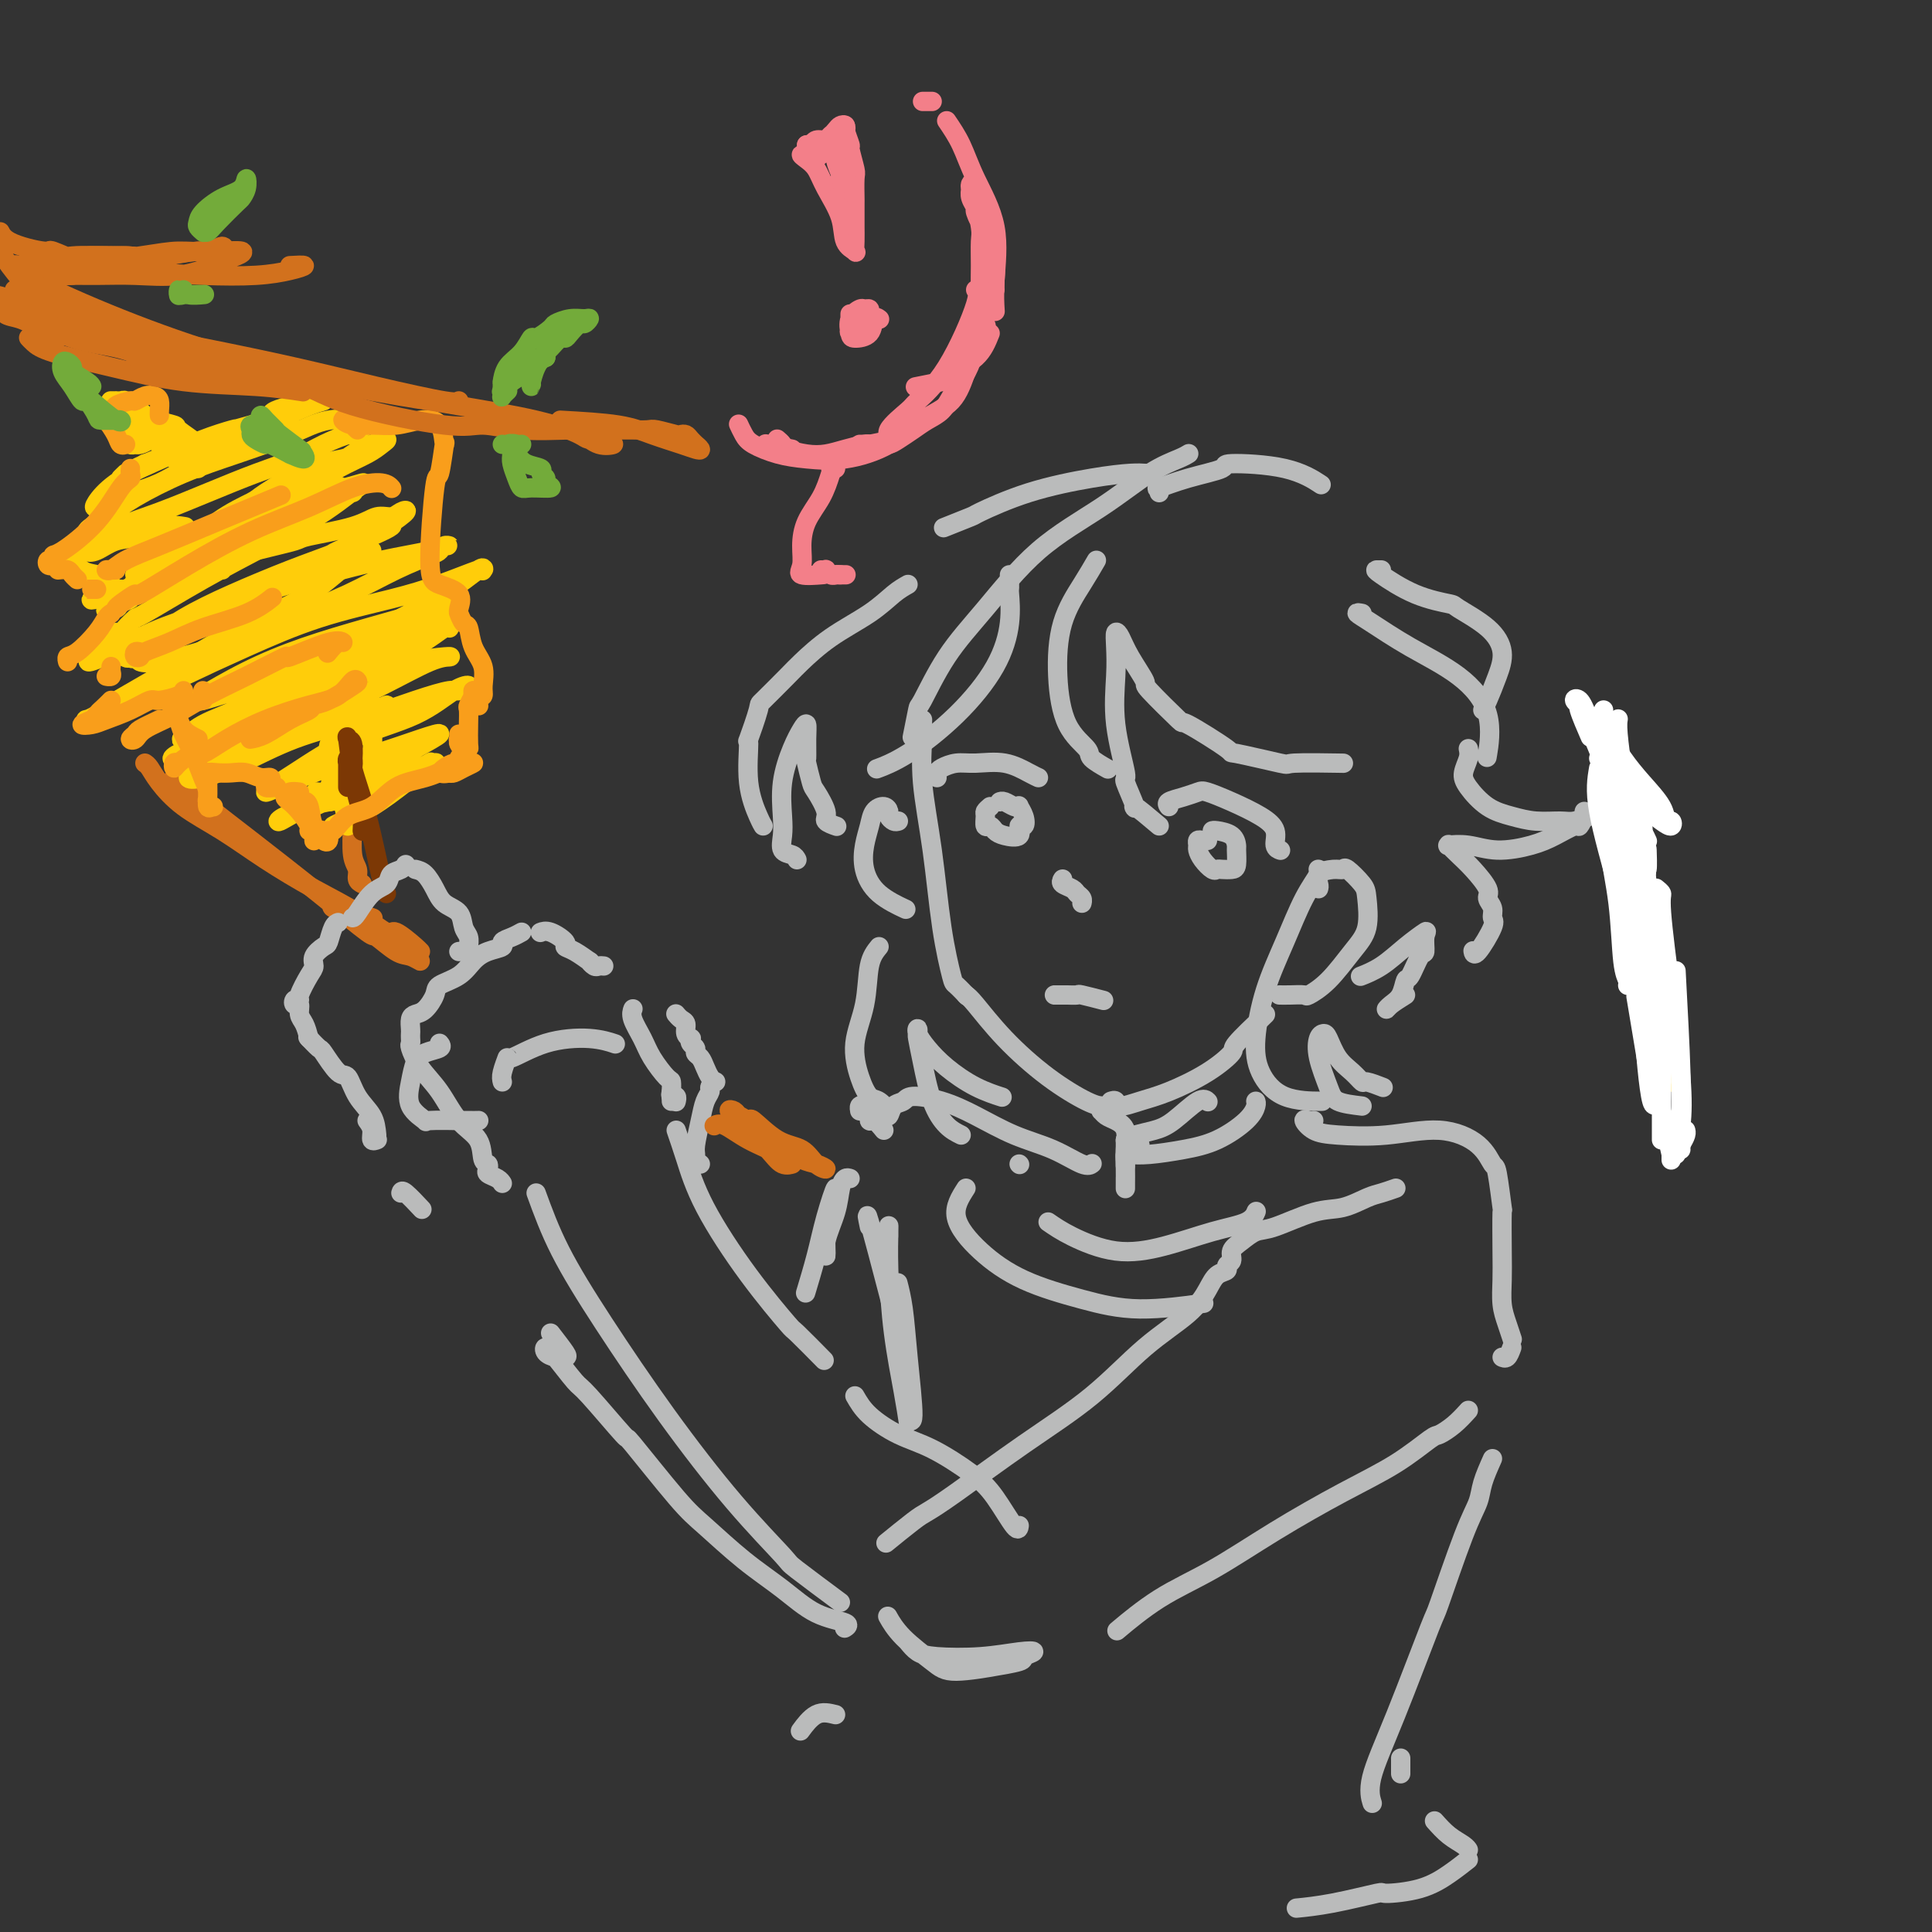 <svg viewBox='0 0 400 400' version='1.1' xmlns='http://www.w3.org/2000/svg' xmlns:xlink='http://www.w3.org/1999/xlink'><rect x="0" y="0" width="400" height="400" fill="#333333" stroke="none"/><g fill='none' stroke='rgb(186,187,187)' stroke-width='4' stroke-linecap='round' stroke-linejoin='round'><path d='M246,94c0.103,-0.065 0.206,-0.131 0,0c-0.206,0.131 -0.719,0.457 -2,1c-1.281,0.543 -3.328,1.301 -6,3c-2.672,1.699 -5.970,4.337 -10,7c-4.030,2.663 -8.792,5.350 -13,9c-4.208,3.650 -7.863,8.265 -11,12c-3.137,3.735 -5.755,6.592 -8,10c-2.245,3.408 -4.117,7.367 -5,9c-0.883,1.633 -0.776,0.940 -1,2c-0.224,1.060 -0.778,3.874 -1,5c-0.222,1.126 -0.111,0.563 0,0'/><path d='M191,149c-0.013,0.271 -0.026,0.543 0,1c0.026,0.457 0.091,1.100 0,3c-0.091,1.900 -0.338,5.057 0,9c0.338,3.943 1.261,8.672 2,14c0.739,5.328 1.295,11.257 2,16c0.705,4.743 1.560,8.302 2,10c0.440,1.698 0.465,1.534 1,2c0.535,0.466 1.582,1.562 2,2c0.418,0.438 0.209,0.219 0,0'/><path d='M200,206c0.380,0.257 0.761,0.514 2,2c1.239,1.486 3.338,4.202 6,7c2.662,2.798 5.889,5.678 9,8c3.111,2.322 6.107,4.087 8,5c1.893,0.913 2.684,0.975 3,1c0.316,0.025 0.158,0.012 0,0'/><path d='M230,228c0.396,-0.134 0.793,-0.268 1,0c0.207,0.268 0.225,0.937 1,1c0.775,0.063 2.308,-0.479 4,-1c1.692,-0.521 3.543,-1.019 6,-2c2.457,-0.981 5.520,-2.445 8,-4c2.480,-1.555 4.377,-3.201 5,-4c0.623,-0.799 -0.029,-0.750 1,-2c1.029,-1.250 3.739,-3.798 5,-5c1.261,-1.202 1.075,-1.058 1,-1c-0.075,0.058 -0.037,0.029 0,0'/><path d='M273,184c0.075,-0.228 0.151,-0.456 0,-1c-0.151,-0.544 -0.527,-1.404 0,-2c0.527,-0.596 1.959,-0.928 3,-1c1.041,-0.072 1.693,0.115 2,0c0.307,-0.115 0.271,-0.532 1,0c0.729,0.532 2.223,2.015 3,3c0.777,0.985 0.838,1.473 1,3c0.162,1.527 0.424,4.094 0,6c-0.424,1.906 -1.534,3.152 -3,5c-1.466,1.848 -3.286,4.299 -5,6c-1.714,1.701 -3.321,2.652 -4,3c-0.679,0.348 -0.429,0.093 -1,0c-0.571,-0.093 -1.961,-0.025 -3,0c-1.039,0.025 -1.725,0.007 -2,0c-0.275,-0.007 -0.137,-0.004 0,0'/><path d='M186,170c-0.305,0.092 -0.610,0.184 -1,0c-0.390,-0.184 -0.864,-0.643 -1,-1c-0.136,-0.357 0.065,-0.610 0,-1c-0.065,-0.390 -0.397,-0.917 -1,-1c-0.603,-0.083 -1.476,0.277 -2,1c-0.524,0.723 -0.700,1.809 -1,3c-0.300,1.191 -0.724,2.488 -1,4c-0.276,1.512 -0.404,3.240 0,5c0.404,1.760 1.340,3.551 3,5c1.660,1.449 4.046,2.557 5,3c0.954,0.443 0.477,0.222 0,0'/><path d='M242,167c-0.257,-0.337 -0.514,-0.674 0,-1c0.514,-0.326 1.800,-0.643 3,-1c1.200,-0.357 2.315,-0.756 3,-1c0.685,-0.244 0.939,-0.332 2,0c1.061,0.332 2.929,1.084 5,2c2.071,0.916 4.345,1.997 6,3c1.655,1.003 2.691,1.929 3,3c0.309,1.071 -0.109,2.288 0,3c0.109,0.712 0.745,0.918 1,1c0.255,0.082 0.127,0.041 0,0'/><path d='M250,174c-0.308,0.025 -0.617,0.051 -1,0c-0.383,-0.051 -0.842,-0.178 -1,0c-0.158,0.178 -0.015,0.661 0,1c0.015,0.339 -0.099,0.536 0,1c0.099,0.464 0.411,1.196 1,2c0.589,0.804 1.454,1.679 2,2c0.546,0.321 0.773,0.089 1,0c0.227,-0.089 0.453,-0.036 1,0c0.547,0.036 1.413,0.056 2,0c0.587,-0.056 0.893,-0.187 1,-1c0.107,-0.813 0.015,-2.309 0,-3c-0.015,-0.691 0.049,-0.577 0,-1c-0.049,-0.423 -0.209,-1.381 -1,-2c-0.791,-0.619 -2.213,-0.897 -3,-1c-0.787,-0.103 -0.939,-0.029 -1,0c-0.061,0.029 -0.030,0.015 0,0'/><path d='M194,161c-0.044,-0.341 -0.089,-0.682 0,-1c0.089,-0.318 0.310,-0.615 1,-1c0.690,-0.385 1.849,-0.860 3,-1c1.151,-0.140 2.295,0.054 4,0c1.705,-0.054 3.973,-0.355 6,0c2.027,0.355 3.815,1.365 5,2c1.185,0.635 1.767,0.896 2,1c0.233,0.104 0.116,0.052 0,0'/><path d='M205,167c-0.429,0.372 -0.859,0.744 -1,1c-0.141,0.256 0.005,0.398 0,1c-0.005,0.602 -0.162,1.666 0,2c0.162,0.334 0.641,-0.062 1,0c0.359,0.062 0.597,0.582 1,1c0.403,0.418 0.971,0.733 2,1c1.029,0.267 2.521,0.484 3,0c0.479,-0.484 -0.053,-1.671 0,-2c0.053,-0.329 0.692,0.200 1,0c0.308,-0.200 0.286,-1.129 0,-2c-0.286,-0.871 -0.837,-1.683 -1,-2c-0.163,-0.317 0.061,-0.137 0,0c-0.061,0.137 -0.408,0.233 -1,0c-0.592,-0.233 -1.429,-0.793 -2,-1c-0.571,-0.207 -0.878,-0.059 -1,0c-0.122,0.059 -0.061,0.030 0,0'/><path d='M219,206c-0.509,0.000 -1.019,0.000 -1,0c0.019,-0.000 0.565,-0.001 1,0c0.435,0.001 0.758,0.004 1,0c0.242,-0.004 0.402,-0.015 1,0c0.598,0.015 1.635,0.056 2,0c0.365,-0.056 0.060,-0.207 1,0c0.940,0.207 3.126,0.774 4,1c0.874,0.226 0.437,0.113 0,0'/><path d='M227,116c-0.853,1.470 -1.706,2.940 -3,5c-1.294,2.060 -3.029,4.712 -4,8c-0.971,3.288 -1.177,7.214 -1,11c0.177,3.786 0.738,7.432 2,10c1.262,2.568 3.225,4.060 4,5c0.775,0.940 0.363,1.330 1,2c0.637,0.670 2.325,1.620 3,2c0.675,0.380 0.338,0.190 0,0'/><path d='M240,171c-2.178,-1.843 -4.357,-3.686 -5,-4c-0.643,-0.314 0.248,0.900 0,0c-0.248,-0.900 -1.635,-3.913 -2,-5c-0.365,-1.087 0.294,-0.246 0,-2c-0.294,-1.754 -1.540,-6.101 -2,-10c-0.460,-3.899 -0.133,-7.350 0,-10c0.133,-2.650 0.072,-4.499 0,-6c-0.072,-1.501 -0.155,-2.653 0,-3c0.155,-0.347 0.548,0.112 1,1c0.452,0.888 0.964,2.205 2,4c1.036,1.795 2.595,4.069 3,5c0.405,0.931 -0.345,0.521 1,2c1.345,1.479 4.786,4.849 6,6c1.214,1.151 0.201,0.084 2,1c1.799,0.916 6.410,3.815 8,5c1.590,1.185 0.158,0.657 2,1c1.842,0.343 6.958,1.556 9,2c2.042,0.444 1.011,0.120 3,0c1.989,-0.120 6.997,-0.034 9,0c2.003,0.034 1.002,0.017 0,0'/><path d='M238,98c-0.241,0.014 -0.483,0.029 -1,0c-0.517,-0.029 -1.311,-0.101 -3,0c-1.689,0.101 -4.275,0.374 -8,1c-3.725,0.626 -8.589,1.604 -13,3c-4.411,1.396 -8.368,3.209 -10,4c-1.632,0.791 -0.939,0.559 -2,1c-1.061,0.441 -3.874,1.555 -5,2c-1.126,0.445 -0.563,0.223 0,0'/><path d='M188,121c-0.899,0.507 -1.799,1.014 -3,2c-1.201,0.986 -2.704,2.451 -5,4c-2.296,1.549 -5.384,3.183 -8,5c-2.616,1.817 -4.761,3.817 -6,5c-1.239,1.183 -1.571,1.551 -3,3c-1.429,1.449 -3.954,3.981 -5,5c-1.046,1.019 -0.614,0.524 -1,2c-0.386,1.476 -1.592,4.921 -2,6c-0.408,1.079 -0.018,-0.208 0,1c0.018,1.208 -0.335,4.911 0,8c0.335,3.089 1.360,5.562 2,7c0.640,1.438 0.897,1.839 1,2c0.103,0.161 0.051,0.080 0,0'/><path d='M165,178c-0.197,-0.380 -0.394,-0.759 -1,-1c-0.606,-0.241 -1.621,-0.343 -2,-1c-0.379,-0.657 -0.123,-1.871 0,-3c0.123,-1.129 0.114,-2.175 0,-4c-0.114,-1.825 -0.332,-4.429 0,-7c0.332,-2.571 1.214,-5.108 2,-7c0.786,-1.892 1.478,-3.138 2,-4c0.522,-0.862 0.875,-1.341 1,-1c0.125,0.341 0.021,1.503 0,3c-0.021,1.497 0.041,3.329 0,4c-0.041,0.671 -0.185,0.183 0,1c0.185,0.817 0.698,2.941 1,4c0.302,1.059 0.393,1.055 1,2c0.607,0.945 1.730,2.841 2,4c0.270,1.159 -0.312,1.581 0,2c0.312,0.419 1.518,0.834 2,1c0.482,0.166 0.241,0.083 0,0'/><path d='M209,119c-0.003,0.729 -0.006,1.457 0,2c0.006,0.543 0.022,0.900 0,1c-0.022,0.100 -0.083,-0.059 0,1c0.083,1.059 0.309,3.335 0,6c-0.309,2.665 -1.152,5.720 -3,9c-1.848,3.280 -4.702,6.786 -8,10c-3.298,3.214 -7.042,6.134 -10,8c-2.958,1.866 -5.131,2.676 -6,3c-0.869,0.324 -0.435,0.162 0,0'/><path d='M182,196c-0.797,0.979 -1.595,1.958 -2,4c-0.405,2.042 -0.418,5.148 -1,8c-0.582,2.852 -1.732,5.451 -2,8c-0.268,2.549 0.345,5.048 1,7c0.655,1.952 1.351,3.358 2,4c0.649,0.642 1.252,0.519 2,1c0.748,0.481 1.642,1.566 2,2c0.358,0.434 0.179,0.217 0,0'/><path d='M199,235c-0.981,-0.483 -1.962,-0.965 -3,-2c-1.038,-1.035 -2.134,-2.621 -3,-5c-0.866,-2.379 -1.501,-5.550 -2,-8c-0.499,-2.450 -0.861,-4.179 -1,-5c-0.139,-0.821 -0.055,-0.734 0,-1c0.055,-0.266 0.081,-0.885 0,-1c-0.081,-0.115 -0.270,0.274 0,1c0.270,0.726 0.998,1.788 2,3c1.002,1.212 2.279,2.572 4,4c1.721,1.428 3.886,2.923 6,4c2.114,1.077 4.175,1.736 5,2c0.825,0.264 0.412,0.132 0,0'/><path d='M240,102c0.124,-0.469 0.248,-0.939 0,-1c-0.248,-0.061 -0.869,0.286 0,0c0.869,-0.286 3.228,-1.204 6,-2c2.772,-0.796 5.955,-1.470 7,-2c1.045,-0.530 -0.050,-0.915 2,-1c2.050,-0.085 7.244,0.131 11,1c3.756,0.869 6.073,2.391 7,3c0.927,0.609 0.463,0.304 0,0'/><path d='M282,127c-0.588,-0.111 -1.176,-0.221 -1,0c0.176,0.221 1.115,0.775 3,2c1.885,1.225 4.715,3.121 8,5c3.285,1.879 7.025,3.741 10,6c2.975,2.259 5.186,4.916 6,8c0.814,3.084 0.233,6.595 0,8c-0.233,1.405 -0.116,0.702 0,0'/><path d='M286,118c-0.379,-0.008 -0.758,-0.015 -1,0c-0.242,0.015 -0.347,0.054 1,1c1.347,0.946 4.145,2.801 7,4c2.855,1.199 5.768,1.743 7,2c1.232,0.257 0.782,0.225 2,1c1.218,0.775 4.102,2.355 6,4c1.898,1.645 2.810,3.355 3,5c0.190,1.645 -0.341,3.224 -1,5c-0.659,1.776 -1.447,3.747 -2,5c-0.553,1.253 -0.872,1.786 -1,2c-0.128,0.214 -0.064,0.107 0,0'/><path d='M304,155c0.120,0.568 0.239,1.136 0,2c-0.239,0.864 -0.838,2.025 -1,3c-0.162,0.975 0.113,1.764 1,3c0.887,1.236 2.386,2.921 4,4c1.614,1.079 3.344,1.553 5,2c1.656,0.447 3.239,0.866 5,1c1.761,0.134 3.699,-0.015 5,0c1.301,0.015 1.966,0.196 3,0c1.034,-0.196 2.438,-0.770 3,-1c0.562,-0.230 0.281,-0.115 0,0'/><path d='M328,168c0.108,0.184 0.216,0.367 0,1c-0.216,0.633 -0.755,1.715 -1,2c-0.245,0.285 -0.196,-0.229 -1,0c-0.804,0.229 -2.462,1.200 -4,2c-1.538,0.800 -2.958,1.430 -5,2c-2.042,0.570 -4.706,1.079 -7,1c-2.294,-0.079 -4.217,-0.748 -6,-1c-1.783,-0.252 -3.426,-0.088 -4,0c-0.574,0.088 -0.079,0.100 0,0c0.079,-0.100 -0.257,-0.312 0,0c0.257,0.312 1.106,1.147 2,2c0.894,0.853 1.832,1.724 3,3c1.168,1.276 2.564,2.957 3,4c0.436,1.043 -0.090,1.447 0,2c0.090,0.553 0.795,1.255 1,2c0.205,0.745 -0.089,1.534 0,2c0.089,0.466 0.560,0.609 0,2c-0.560,1.391 -2.151,4.028 -3,5c-0.849,0.972 -0.957,0.278 -1,0c-0.043,-0.278 -0.022,-0.139 0,0'/><path d='M291,206c-1.139,0.711 -2.278,1.423 -3,2c-0.722,0.577 -1.029,1.020 -1,1c0.029,-0.020 0.392,-0.504 1,-1c0.608,-0.496 1.459,-1.006 2,-2c0.541,-0.994 0.771,-2.472 1,-3c0.229,-0.528 0.457,-0.105 1,-1c0.543,-0.895 1.402,-3.108 2,-4c0.598,-0.892 0.934,-0.464 1,-1c0.066,-0.536 -0.137,-2.035 0,-3c0.137,-0.965 0.615,-1.397 0,-1c-0.615,0.397 -2.322,1.623 -4,3c-1.678,1.377 -3.326,2.905 -5,4c-1.674,1.095 -3.374,1.756 -4,2c-0.626,0.244 -0.179,0.070 0,0c0.179,-0.070 0.089,-0.035 0,0'/><path d='M273,180c-0.066,-0.018 -0.132,-0.036 0,0c0.132,0.036 0.462,0.125 0,1c-0.462,0.875 -1.717,2.536 -3,5c-1.283,2.464 -2.595,5.732 -4,9c-1.405,3.268 -2.904,6.536 -4,10c-1.096,3.464 -1.788,7.124 -2,10c-0.212,2.876 0.057,4.967 1,7c0.943,2.033 2.562,4.009 5,5c2.438,0.991 5.697,0.997 7,1c1.303,0.003 0.652,0.001 0,0'/><path d='M282,229c-1.946,-0.235 -3.891,-0.469 -5,-1c-1.109,-0.531 -1.381,-1.357 -2,-3c-0.619,-1.643 -1.587,-4.102 -2,-6c-0.413,-1.898 -0.273,-3.235 0,-4c0.273,-0.765 0.679,-0.957 1,-1c0.321,-0.043 0.556,0.065 1,1c0.444,0.935 1.097,2.699 2,4c0.903,1.301 2.057,2.139 3,3c0.943,0.861 1.675,1.746 2,2c0.325,0.254 0.241,-0.124 1,0c0.759,0.124 2.360,0.750 3,1c0.640,0.250 0.320,0.125 0,0'/><path d='M220,182c-0.204,0.334 -0.409,0.668 0,1c0.409,0.332 1.430,0.664 2,1c0.570,0.336 0.689,0.678 1,1c0.311,0.322 0.815,0.625 1,1c0.185,0.375 0.053,0.821 0,1c-0.053,0.179 -0.026,0.089 0,0'/><path d='M228,229c0.018,0.447 0.037,0.895 0,1c-0.037,0.105 -0.129,-0.132 0,0c0.129,0.132 0.479,0.632 1,1c0.521,0.368 1.211,0.602 2,1c0.789,0.398 1.675,0.960 2,2c0.325,1.040 0.087,2.558 0,4c-0.087,1.442 -0.023,2.806 0,4c0.023,1.194 0.006,2.217 0,3c-0.006,0.783 -0.002,1.326 0,1c0.002,-0.326 0.000,-1.522 0,-2c-0.000,-0.478 -0.000,-0.239 0,0'/><path d='M233,236c0.000,0.399 0.000,0.798 0,1c0.000,0.202 -0.000,0.208 0,1c0.000,0.792 0.000,2.369 0,3c-0.000,0.631 0.000,0.315 0,0'/><path d='M233,240c-0.037,-0.417 -0.073,-0.834 0,-1c0.073,-0.166 0.257,-0.081 1,0c0.743,0.081 2.045,0.159 4,0c1.955,-0.159 4.562,-0.554 7,-1c2.438,-0.446 4.706,-0.943 7,-2c2.294,-1.057 4.615,-2.675 6,-4c1.385,-1.325 1.834,-2.357 2,-3c0.166,-0.643 0.047,-0.898 0,-1c-0.047,-0.102 -0.024,-0.051 0,0'/><path d='M236,237c-0.698,0.089 -1.396,0.178 -2,0c-0.604,-0.178 -1.116,-0.623 -1,-1c0.116,-0.377 0.858,-0.686 2,-1c1.142,-0.314 2.685,-0.634 4,-1c1.315,-0.366 2.404,-0.779 4,-2c1.596,-1.221 3.699,-3.252 5,-4c1.301,-0.748 1.800,-0.214 2,0c0.200,0.214 0.100,0.107 0,0'/><path d='M289,246c-1.047,0.368 -2.093,0.736 -3,1c-0.907,0.264 -1.674,0.423 -3,1c-1.326,0.577 -3.212,1.572 -5,2c-1.788,0.428 -3.478,0.288 -6,1c-2.522,0.712 -5.876,2.274 -8,3c-2.124,0.726 -3.018,0.614 -4,1c-0.982,0.386 -2.051,1.270 -3,2c-0.949,0.730 -1.777,1.308 -2,2c-0.223,0.692 0.159,1.500 0,2c-0.159,0.500 -0.860,0.694 -1,1c-0.140,0.306 0.280,0.723 0,1c-0.280,0.277 -1.261,0.412 -2,1c-0.739,0.588 -1.236,1.629 -2,3c-0.764,1.371 -1.796,3.073 -4,5c-2.204,1.927 -5.581,4.078 -9,7c-3.419,2.922 -6.880,6.615 -11,10c-4.120,3.385 -8.898,6.463 -14,10c-5.102,3.537 -10.527,7.533 -14,10c-3.473,2.467 -4.993,3.403 -6,4c-1.007,0.597 -1.502,0.853 -3,2c-1.498,1.147 -3.999,3.185 -5,4c-1.001,0.815 -0.500,0.408 0,0'/><path d='M304,292c-0.949,1.041 -1.899,2.081 -3,3c-1.101,0.919 -2.354,1.716 -3,2c-0.646,0.284 -0.685,0.056 -2,1c-1.315,0.944 -3.905,3.061 -7,5c-3.095,1.939 -6.694,3.701 -11,6c-4.306,2.299 -9.320,5.135 -14,8c-4.680,2.865 -9.028,5.758 -13,8c-3.972,2.242 -7.569,3.835 -11,6c-3.431,2.165 -6.694,4.904 -8,6c-1.306,1.096 -0.653,0.548 0,0'/><path d='M188,340c0.608,0.740 1.216,1.479 2,2c0.784,0.521 1.743,0.822 4,1c2.257,0.178 5.812,0.232 9,0c3.188,-0.232 6.010,-0.752 8,-1c1.990,-0.248 3.147,-0.225 3,0c-0.147,0.225 -1.597,0.654 -2,1c-0.403,0.346 0.240,0.611 -1,1c-1.240,0.389 -4.362,0.902 -5,1c-0.638,0.098 1.209,-0.220 0,0c-1.209,0.220 -5.473,0.976 -8,1c-2.527,0.024 -3.316,-0.684 -5,-2c-1.684,-1.316 -4.261,-3.239 -6,-5c-1.739,-1.761 -2.640,-3.360 -3,-4c-0.360,-0.640 -0.180,-0.320 0,0'/><path d='M104,224c-0.123,-0.484 -0.246,-0.968 0,-2c0.246,-1.032 0.862,-2.613 1,-3c0.138,-0.387 -0.201,0.418 1,0c1.201,-0.418 3.940,-2.061 7,-3c3.060,-0.939 6.439,-1.176 9,-1c2.561,0.176 4.303,0.765 5,1c0.697,0.235 0.348,0.118 0,0'/><path d='M111,247c1.396,3.826 2.792,7.653 5,12c2.208,4.347 5.229,9.215 9,15c3.771,5.785 8.294,12.486 13,19c4.706,6.514 9.595,12.839 14,18c4.405,5.161 8.325,9.156 10,11c1.675,1.844 1.105,1.535 3,3c1.895,1.465 6.256,4.704 8,6c1.744,1.296 0.872,0.648 0,0'/><path d='M140,234c0.602,1.748 1.204,3.497 2,6c0.796,2.503 1.787,5.761 4,10c2.213,4.239 5.648,9.459 9,14c3.352,4.541 6.620,8.403 8,10c1.380,1.597 0.872,0.930 2,2c1.128,1.070 3.894,3.877 5,5c1.106,1.123 0.553,0.561 0,0'/><path d='M177,289c0.745,1.295 1.489,2.591 3,4c1.511,1.409 3.788,2.932 6,4c2.212,1.068 4.358,1.680 7,3c2.642,1.320 5.780,3.348 8,5c2.220,1.652 3.523,2.927 5,5c1.477,2.073 3.128,4.943 4,6c0.872,1.057 0.963,0.302 1,0c0.037,-0.302 0.018,-0.151 0,0'/><path d='M139,226c-0.113,0.453 -0.226,0.906 0,1c0.226,0.094 0.793,-0.171 1,0c0.207,0.171 0.056,0.777 0,1c-0.056,0.223 -0.016,0.064 0,0c0.016,-0.064 0.008,-0.032 0,0'/><path d='M139,228c0.002,-0.369 0.005,-0.738 0,-1c-0.005,-0.262 -0.017,-0.418 0,-1c0.017,-0.582 0.064,-1.591 0,-2c-0.064,-0.409 -0.238,-0.218 -1,-1c-0.762,-0.782 -2.113,-2.535 -3,-4c-0.887,-1.465 -1.310,-2.640 -2,-4c-0.690,-1.360 -1.647,-2.905 -2,-4c-0.353,-1.095 -0.101,-1.742 0,-2c0.101,-0.258 0.050,-0.129 0,0'/><path d='M145,241c-0.429,-0.337 -0.858,-0.674 -1,-1c-0.142,-0.326 0.005,-0.640 0,-1c-0.005,-0.360 -0.160,-0.765 0,-2c0.160,-1.235 0.635,-3.302 1,-5c0.365,-1.698 0.620,-3.029 1,-4c0.380,-0.971 0.883,-1.583 1,-2c0.117,-0.417 -0.154,-0.639 0,-1c0.154,-0.361 0.732,-0.860 1,-1c0.268,-0.140 0.225,0.079 0,0c-0.225,-0.079 -0.634,-0.455 -1,-1c-0.366,-0.545 -0.690,-1.259 -1,-2c-0.310,-0.741 -0.605,-1.509 -1,-2c-0.395,-0.491 -0.889,-0.705 -1,-1c-0.111,-0.295 0.163,-0.669 0,-1c-0.163,-0.331 -0.761,-0.617 -1,-1c-0.239,-0.383 -0.119,-0.862 0,-1c0.119,-0.138 0.238,0.064 0,0c-0.238,-0.064 -0.834,-0.395 -1,-1c-0.166,-0.605 0.099,-1.482 0,-2c-0.099,-0.518 -0.563,-0.675 -1,-1c-0.437,-0.325 -0.849,-0.818 -1,-1c-0.151,-0.182 -0.043,-0.052 0,0c0.043,0.052 0.022,0.026 0,0'/><path d='M125,200c-0.345,-0.034 -0.690,-0.068 -1,0c-0.310,0.068 -0.585,0.239 -1,0c-0.415,-0.239 -0.970,-0.889 -1,-1c-0.030,-0.111 0.466,0.317 0,0c-0.466,-0.317 -1.894,-1.377 -3,-2c-1.106,-0.623 -1.890,-0.808 -2,-1c-0.110,-0.192 0.455,-0.392 0,-1c-0.455,-0.608 -1.930,-1.625 -3,-2c-1.070,-0.375 -1.734,-0.107 -2,0c-0.266,0.107 -0.133,0.054 0,0'/><path d='M108,193c-0.600,0.334 -1.200,0.669 -2,1c-0.800,0.331 -1.801,0.659 -2,1c-0.199,0.341 0.405,0.697 0,1c-0.405,0.303 -1.820,0.555 -3,1c-1.180,0.445 -2.126,1.082 -3,2c-0.874,0.918 -1.677,2.116 -3,3c-1.323,0.884 -3.167,1.454 -4,2c-0.833,0.546 -0.654,1.067 -1,2c-0.346,0.933 -1.217,2.277 -2,3c-0.783,0.723 -1.478,0.823 -2,1c-0.522,0.177 -0.872,0.429 -1,1c-0.128,0.571 -0.036,1.460 0,2c0.036,0.540 0.014,0.730 0,1c-0.014,0.270 -0.020,0.618 0,1c0.020,0.382 0.065,0.798 0,1c-0.065,0.202 -0.242,0.191 0,1c0.242,0.809 0.901,2.437 2,4c1.099,1.563 2.638,3.059 4,5c1.362,1.941 2.548,4.327 4,6c1.452,1.673 3.172,2.633 4,4c0.828,1.367 0.764,3.139 1,4c0.236,0.861 0.771,0.809 1,1c0.229,0.191 0.153,0.626 0,1c-0.153,0.374 -0.381,0.688 0,1c0.381,0.312 1.372,0.622 2,1c0.628,0.378 0.894,0.822 1,1c0.106,0.178 0.053,0.089 0,0'/><path d='M91,216c0.285,0.347 0.571,0.693 0,1c-0.571,0.307 -1.997,0.573 -3,1c-1.003,0.427 -1.581,1.014 -2,2c-0.419,0.986 -0.677,2.369 -1,4c-0.323,1.631 -0.710,3.509 0,5c0.710,1.491 2.516,2.596 3,3c0.484,0.404 -0.355,0.108 1,0c1.355,-0.108 4.903,-0.029 7,0c2.097,0.029 2.742,0.008 3,0c0.258,-0.008 0.129,-0.004 0,0'/></g>
<g fill='none' stroke='rgb(210,113,29)' stroke-width='4' stroke-linecap='round' stroke-linejoin='round'><path d='M148,233c-0.120,0.071 -0.240,0.142 0,0c0.240,-0.142 0.840,-0.498 2,0c1.160,0.498 2.880,1.848 5,3c2.120,1.152 4.641,2.105 6,3c1.359,0.895 1.555,1.733 2,2c0.445,0.267 1.137,-0.035 1,0c-0.137,0.035 -1.103,0.408 -2,0c-0.897,-0.408 -1.726,-1.599 -3,-3c-1.274,-1.401 -2.994,-3.014 -4,-4c-1.006,-0.986 -1.296,-1.347 -2,-2c-0.704,-0.653 -1.820,-1.600 -2,-2c-0.180,-0.400 0.576,-0.254 1,0c0.424,0.254 0.516,0.616 1,1c0.484,0.384 1.359,0.788 2,1c0.641,0.212 1.048,0.230 2,1c0.952,0.770 2.449,2.290 3,3c0.551,0.710 0.155,0.609 1,1c0.845,0.391 2.931,1.272 4,2c1.069,0.728 1.120,1.301 1,1c-0.120,-0.301 -0.413,-1.477 -1,-2c-0.587,-0.523 -1.470,-0.394 -3,-1c-1.530,-0.606 -3.709,-1.947 -5,-3c-1.291,-1.053 -1.695,-1.816 -2,-2c-0.305,-0.184 -0.512,0.213 -1,0c-0.488,-0.213 -1.256,-1.037 -1,-1c0.256,0.037 1.538,0.934 2,1c0.462,0.066 0.105,-0.699 1,0c0.895,0.699 3.044,2.864 5,4c1.956,1.136 3.721,1.245 5,2c1.279,0.755 2.072,2.155 3,3c0.928,0.845 1.991,1.134 2,1c0.009,-0.134 -1.036,-0.690 -2,-1c-0.964,-0.310 -1.847,-0.374 -3,-1c-1.153,-0.626 -2.577,-1.813 -4,-3'/><path d='M162,237c-1.071,-0.440 -0.250,0.458 -1,0c-0.750,-0.458 -3.071,-2.274 -4,-3c-0.929,-0.726 -0.464,-0.363 0,0'/><path d='M86,197c-0.158,0.280 -0.316,0.561 0,1c0.316,0.439 1.107,1.037 1,1c-0.107,-0.037 -1.112,-0.710 -2,-1c-0.888,-0.290 -1.659,-0.197 -3,-1c-1.341,-0.803 -3.252,-2.502 -4,-3c-0.748,-0.498 -0.334,0.206 -2,-1c-1.666,-1.206 -5.413,-4.323 -10,-8c-4.587,-3.677 -10.014,-7.913 -14,-11c-3.986,-3.087 -6.532,-5.023 -9,-7c-2.468,-1.977 -4.857,-3.994 -6,-5c-1.143,-1.006 -1.041,-1.002 -1,-1c0.041,0.002 0.020,0.001 0,0'/><path d='M30,158c0.298,0.204 0.596,0.408 1,1c0.404,0.592 0.916,1.571 2,3c1.084,1.429 2.742,3.308 5,5c2.258,1.692 5.117,3.198 8,5c2.883,1.802 5.792,3.902 9,6c3.208,2.098 6.716,4.194 10,6c3.284,1.806 6.344,3.321 9,5c2.656,1.679 4.908,3.522 6,4c1.092,0.478 1.023,-0.407 2,0c0.977,0.407 3.001,2.108 4,3c0.999,0.892 0.975,0.976 1,1c0.025,0.024 0.101,-0.013 0,0c-0.101,0.013 -0.378,0.077 -1,0c-0.622,-0.077 -1.588,-0.294 -3,-1c-1.412,-0.706 -3.270,-1.899 -5,-3c-1.730,-1.101 -3.332,-2.109 -5,-3c-1.668,-0.891 -3.403,-1.664 -4,-2c-0.597,-0.336 -0.057,-0.234 1,0c1.057,0.234 2.631,0.602 4,1c1.369,0.398 2.534,0.828 3,1c0.466,0.172 0.233,0.086 0,0'/><path d='M75,183c-0.453,-0.245 -0.906,-0.491 -1,-1c-0.094,-0.509 0.171,-1.282 0,-2c-0.171,-0.718 -0.778,-1.383 -1,-3c-0.222,-1.617 -0.059,-4.188 0,-7c0.059,-2.812 0.015,-5.865 0,-8c-0.015,-2.135 0.000,-3.352 0,-4c-0.000,-0.648 -0.015,-0.727 0,-1c0.015,-0.273 0.060,-0.738 0,-1c-0.060,-0.262 -0.224,-0.320 -1,-1c-0.776,-0.680 -2.163,-1.982 -3,-3c-0.837,-1.018 -1.124,-1.751 -2,-3c-0.876,-1.249 -2.340,-3.014 -3,-4c-0.660,-0.986 -0.517,-1.192 -1,-2c-0.483,-0.808 -1.592,-2.218 -2,-3c-0.408,-0.782 -0.117,-0.938 0,-1c0.117,-0.062 0.058,-0.031 0,0'/></g>
<g fill='none' stroke='rgb(255,205,10)' stroke-width='4' stroke-linecap='round' stroke-linejoin='round'><path d='M332,158c5.067,26.378 10.133,52.756 12,62c1.867,9.244 0.533,1.356 0,-2c-0.533,-3.356 -0.267,-2.178 0,-1'/><path d='M27,89c-0.387,-0.310 -0.773,-0.620 -1,-1c-0.227,-0.380 -0.294,-0.830 0,-1c0.294,-0.170 0.951,-0.058 2,0c1.049,0.058 2.492,0.064 3,0c0.508,-0.064 0.083,-0.197 1,0c0.917,0.197 3.177,0.725 4,1c0.823,0.275 0.208,0.296 1,1c0.792,0.704 2.991,2.092 4,3c1.009,0.908 0.827,1.335 1,2c0.173,0.665 0.702,1.566 0,2c-0.702,0.434 -2.636,0.401 -4,0c-1.364,-0.401 -2.157,-1.169 -3,-2c-0.843,-0.831 -1.737,-1.724 -2,-2c-0.263,-0.276 0.105,0.065 0,0c-0.105,-0.065 -0.682,-0.536 -1,-1c-0.318,-0.464 -0.376,-0.919 0,-1c0.376,-0.081 1.186,0.213 2,1c0.814,0.787 1.630,2.067 3,3c1.370,0.933 3.292,1.521 4,2c0.708,0.479 0.202,0.851 0,1c-0.202,0.149 -0.101,0.074 0,0'/><path d='M19,110c-0.477,0.076 -0.954,0.152 -1,0c-0.046,-0.152 0.338,-0.532 1,-1c0.662,-0.468 1.603,-1.023 3,-2c1.397,-0.977 3.252,-2.374 6,-4c2.748,-1.626 6.389,-3.479 10,-5c3.611,-1.521 7.190,-2.709 11,-4c3.810,-1.291 7.849,-2.686 11,-4c3.151,-1.314 5.414,-2.547 8,-3c2.586,-0.453 5.494,-0.128 7,0c1.506,0.128 1.609,0.057 2,0c0.391,-0.057 1.071,-0.101 1,0c-0.071,0.101 -0.894,0.348 -2,1c-1.106,0.652 -2.497,1.710 -3,2c-0.503,0.290 -0.118,-0.187 -1,0c-0.882,0.187 -3.030,1.040 -5,2c-1.970,0.960 -3.761,2.028 -6,3c-2.239,0.972 -4.924,1.850 -8,3c-3.076,1.150 -6.542,2.574 -10,4c-3.458,1.426 -6.908,2.853 -10,4c-3.092,1.147 -5.826,2.013 -8,3c-2.174,0.987 -3.787,2.095 -5,3c-1.213,0.905 -2.027,1.608 -2,2c0.027,0.392 0.894,0.473 2,0c1.106,-0.473 2.451,-1.500 4,-2c1.549,-0.500 3.302,-0.474 5,-1c1.698,-0.526 3.342,-1.603 5,-2c1.658,-0.397 3.331,-0.113 4,0c0.669,0.113 0.335,0.057 0,0'/><path d='M34,109c-1.676,0.305 -3.353,0.611 -5,1c-1.647,0.389 -3.266,0.862 -5,1c-1.734,0.138 -3.585,-0.058 -5,0c-1.415,0.058 -2.396,0.369 -3,1c-0.604,0.631 -0.833,1.583 -1,2c-0.167,0.417 -0.273,0.298 0,1c0.273,0.702 0.923,2.226 2,3c1.077,0.774 2.579,0.800 3,1c0.421,0.200 -0.239,0.575 0,1c0.239,0.425 1.377,0.901 2,1c0.623,0.099 0.730,-0.179 1,0c0.270,0.179 0.704,0.813 1,1c0.296,0.187 0.453,-0.074 1,0c0.547,0.074 1.485,0.482 2,0c0.515,-0.482 0.608,-1.855 2,-3c1.392,-1.145 4.085,-2.061 7,-4c2.915,-1.939 6.053,-4.901 9,-7c2.947,-2.099 5.704,-3.335 7,-4c1.296,-0.665 1.130,-0.759 3,-2c1.870,-1.241 5.777,-3.629 9,-5c3.223,-1.371 5.762,-1.724 7,-2c1.238,-0.276 1.176,-0.475 2,-1c0.824,-0.525 2.533,-1.376 4,-2c1.467,-0.624 2.692,-1.020 3,-1c0.308,0.020 -0.301,0.458 -1,1c-0.699,0.542 -1.489,1.188 -3,2c-1.511,0.812 -3.742,1.789 -6,3c-2.258,1.211 -4.543,2.657 -7,4c-2.457,1.343 -5.085,2.583 -6,3c-0.915,0.417 -0.118,0.013 -2,1c-1.882,0.987 -6.444,3.367 -8,4c-1.556,0.633 -0.108,-0.481 -1,0c-0.892,0.481 -4.126,2.557 -7,4c-2.874,1.443 -5.389,2.253 -7,3c-1.611,0.747 -2.318,1.432 -3,2c-0.682,0.568 -1.338,1.019 -1,1c0.338,-0.019 1.669,-0.510 3,-1'/><path d='M31,118c-6.743,3.984 0.901,0.445 4,-1c3.099,-1.445 1.654,-0.795 2,-1c0.346,-0.205 2.485,-1.266 5,-2c2.515,-0.734 5.408,-1.142 8,-2c2.592,-0.858 4.883,-2.168 7,-3c2.117,-0.832 4.059,-1.187 4,-1c-0.059,0.187 -2.118,0.915 -4,2c-1.882,1.085 -3.587,2.528 -6,4c-2.413,1.472 -5.533,2.973 -9,4c-3.467,1.027 -7.279,1.582 -9,2c-1.721,0.418 -1.350,0.701 -2,1c-0.650,0.299 -2.319,0.616 -3,1c-0.681,0.384 -0.372,0.835 -1,1c-0.628,0.165 -2.192,0.043 -3,0c-0.808,-0.043 -0.861,-0.008 -1,0c-0.139,0.008 -0.363,-0.011 -1,0c-0.637,0.011 -1.686,0.051 -2,0c-0.314,-0.051 0.107,-0.195 0,0c-0.107,0.195 -0.741,0.729 -1,1c-0.259,0.271 -0.144,0.280 1,0c1.144,-0.280 3.315,-0.848 4,-1c0.685,-0.152 -0.117,0.112 0,0c0.117,-0.112 1.152,-0.601 2,-1c0.848,-0.399 1.509,-0.710 2,-1c0.491,-0.290 0.811,-0.560 3,-1c2.189,-0.440 6.248,-1.050 9,-2c2.752,-0.950 4.198,-2.242 6,-3c1.802,-0.758 3.959,-0.984 5,-1c1.041,-0.016 0.966,0.178 1,0c0.034,-0.178 0.175,-0.729 0,-1c-0.175,-0.271 -0.668,-0.264 -1,0c-0.332,0.264 -0.502,0.783 -1,1c-0.498,0.217 -1.324,0.132 -2,0c-0.676,-0.132 -1.202,-0.312 -2,0c-0.798,0.312 -1.869,1.116 -3,2c-1.131,0.884 -2.321,1.847 -3,2c-0.679,0.153 -0.845,-0.506 -2,0c-1.155,0.506 -3.298,2.177 -4,3c-0.702,0.823 0.039,0.798 -1,1c-1.039,0.202 -3.857,0.631 -5,1c-1.143,0.369 -0.612,0.677 -1,1c-0.388,0.323 -1.694,0.662 -3,1'/><path d='M24,125c-4.157,1.989 -1.051,1.463 0,1c1.051,-0.463 0.047,-0.861 0,-1c-0.047,-0.139 0.865,-0.019 1,0c0.135,0.019 -0.506,-0.065 1,-1c1.506,-0.935 5.160,-2.722 8,-4c2.840,-1.278 4.868,-2.047 8,-3c3.132,-0.953 7.370,-2.091 11,-3c3.630,-0.909 6.653,-1.587 8,-2c1.347,-0.413 1.018,-0.559 3,-1c1.982,-0.441 6.275,-1.178 9,-2c2.725,-0.822 3.883,-1.729 5,-2c1.117,-0.271 2.192,0.094 3,0c0.808,-0.094 1.350,-0.646 2,-1c0.650,-0.354 1.410,-0.511 1,0c-0.410,0.511 -1.988,1.689 -4,3c-2.012,1.311 -4.457,2.755 -7,4c-2.543,1.245 -5.184,2.292 -9,4c-3.816,1.708 -8.809,4.075 -13,6c-4.191,1.925 -7.582,3.406 -9,4c-1.418,0.594 -0.864,0.301 -3,1c-2.136,0.699 -6.962,2.390 -10,4c-3.038,1.610 -4.287,3.138 -5,4c-0.713,0.862 -0.889,1.057 -1,1c-0.111,-0.057 -0.158,-0.367 1,-1c1.158,-0.633 3.520,-1.588 6,-3c2.480,-1.412 5.079,-3.280 8,-5c2.921,-1.720 6.164,-3.294 10,-5c3.836,-1.706 8.265,-3.546 12,-5c3.735,-1.454 6.776,-2.521 8,-3c1.224,-0.479 0.630,-0.370 2,-1c1.370,-0.630 4.703,-1.999 7,-3c2.297,-1.001 3.557,-1.633 4,-2c0.443,-0.367 0.067,-0.470 -1,0c-1.067,0.470 -2.826,1.511 -5,3c-2.174,1.489 -4.764,3.425 -8,5c-3.236,1.575 -7.118,2.787 -11,4'/><path d='M56,121c-6.189,3.036 -9.160,4.626 -12,6c-2.840,1.374 -5.548,2.533 -7,3c-1.452,0.467 -1.648,0.241 -3,1c-1.352,0.759 -3.861,2.504 -5,3c-1.139,0.496 -0.907,-0.256 -1,0c-0.093,0.256 -0.511,1.521 -1,2c-0.489,0.479 -1.048,0.174 -1,0c0.048,-0.174 0.702,-0.216 1,0c0.298,0.216 0.241,0.690 1,0c0.759,-0.690 2.333,-2.545 5,-4c2.667,-1.455 6.427,-2.512 10,-4c3.573,-1.488 6.960,-3.408 11,-5c4.040,-1.592 8.733,-2.857 13,-4c4.267,-1.143 8.107,-2.164 12,-3c3.893,-0.836 7.839,-1.489 10,-2c2.161,-0.511 2.538,-0.881 3,-1c0.462,-0.119 1.009,0.014 1,0c-0.009,-0.014 -0.573,-0.175 -1,0c-0.427,0.175 -0.716,0.685 -1,1c-0.284,0.315 -0.564,0.436 -2,1c-1.436,0.564 -4.029,1.570 -7,3c-2.971,1.430 -6.320,3.282 -10,5c-3.680,1.718 -7.691,3.301 -12,5c-4.309,1.699 -8.917,3.514 -13,5c-4.083,1.486 -7.640,2.643 -10,3c-2.360,0.357 -3.522,-0.086 -4,0c-0.478,0.086 -0.272,0.703 -1,1c-0.728,0.297 -2.391,0.276 -3,0c-0.609,-0.276 -0.164,-0.805 0,-1c0.164,-0.195 0.047,-0.056 0,0c-0.047,0.056 -0.023,0.028 0,0'/><path d='M46,118c0.367,-0.767 0.734,-1.534 1,-2c0.266,-0.466 0.432,-0.631 1,-1c0.568,-0.369 1.538,-0.942 2,-1c0.462,-0.058 0.417,0.397 1,0c0.583,-0.397 1.795,-1.648 4,-3c2.205,-1.352 5.403,-2.806 8,-4c2.597,-1.194 4.593,-2.130 6,-3c1.407,-0.870 2.226,-1.676 3,-2c0.774,-0.324 1.505,-0.167 1,0c-0.505,0.167 -2.245,0.344 -4,1c-1.755,0.656 -3.525,1.792 -4,2c-0.475,0.208 0.345,-0.512 -1,0c-1.345,0.512 -4.853,2.256 -8,4c-3.147,1.744 -5.932,3.489 -7,4c-1.068,0.511 -0.420,-0.210 -3,1c-2.580,1.210 -8.387,4.351 -12,6c-3.613,1.649 -5.033,1.804 -6,2c-0.967,0.196 -1.481,0.432 -1,0c0.481,-0.432 1.957,-1.534 4,-3c2.043,-1.466 4.654,-3.298 8,-5c3.346,-1.702 7.428,-3.274 11,-5c3.572,-1.726 6.633,-3.605 8,-4c1.367,-0.395 1.041,0.694 3,0c1.959,-0.694 6.203,-3.173 8,-4c1.797,-0.827 1.149,-0.004 2,0c0.851,0.004 3.203,-0.812 4,-1c0.797,-0.188 0.040,0.253 -1,1c-1.040,0.747 -2.364,1.802 -4,3c-1.636,1.198 -3.585,2.540 -6,4c-2.415,1.460 -5.295,3.039 -9,5c-3.705,1.961 -8.235,4.305 -13,7c-4.765,2.695 -9.764,5.740 -12,7c-2.236,1.260 -1.709,0.734 -2,1c-0.291,0.266 -1.401,1.324 -2,2c-0.599,0.676 -0.686,0.969 -1,1c-0.314,0.031 -0.855,-0.199 -1,0c-0.145,0.199 0.105,0.826 0,1c-0.105,0.174 -0.567,-0.107 -1,0c-0.433,0.107 -0.838,0.602 -1,1c-0.162,0.398 -0.081,0.699 0,1'/><path d='M22,134c-7.936,5.460 -1.277,2.110 2,1c3.277,-1.110 3.171,0.020 4,0c0.829,-0.020 2.594,-1.190 4,-2c1.406,-0.810 2.454,-1.262 4,-2c1.546,-0.738 3.590,-1.764 6,-3c2.410,-1.236 5.187,-2.683 8,-4c2.813,-1.317 5.661,-2.504 7,-3c1.339,-0.496 1.169,-0.301 3,-1c1.831,-0.699 5.663,-2.293 7,-3c1.337,-0.707 0.178,-0.528 1,-1c0.822,-0.472 3.625,-1.597 5,-2c1.375,-0.403 1.323,-0.085 2,0c0.677,0.085 2.084,-0.062 2,0c-0.084,0.062 -1.659,0.334 -4,2c-2.341,1.666 -5.447,4.726 -9,7c-3.553,2.274 -7.553,3.761 -12,6c-4.447,2.239 -9.343,5.231 -14,8c-4.657,2.769 -9.077,5.316 -12,7c-2.923,1.684 -4.351,2.507 -5,3c-0.649,0.493 -0.519,0.657 -1,1c-0.481,0.343 -1.573,0.866 -2,1c-0.427,0.134 -0.190,-0.121 0,0c0.190,0.121 0.332,0.620 2,0c1.668,-0.620 4.862,-2.357 8,-4c3.138,-1.643 6.218,-3.191 10,-5c3.782,-1.809 8.264,-3.879 13,-6c4.736,-2.121 9.724,-4.292 15,-6c5.276,-1.708 10.839,-2.954 15,-4c4.161,-1.046 6.920,-1.892 10,-3c3.080,-1.108 6.482,-2.479 8,-3c1.518,-0.521 1.154,-0.193 1,0c-0.154,0.193 -0.096,0.251 0,0c0.096,-0.251 0.232,-0.809 -1,0c-1.232,0.809 -3.832,2.987 -7,5c-3.168,2.013 -6.905,3.861 -11,6c-4.095,2.139 -8.547,4.570 -13,7'/><path d='M68,136c-7.889,3.973 -12.113,4.904 -16,6c-3.887,1.096 -7.437,2.356 -10,3c-2.563,0.644 -4.140,0.670 -5,1c-0.860,0.330 -1.005,0.963 -1,1c0.005,0.037 0.158,-0.524 1,-1c0.842,-0.476 2.373,-0.868 3,-1c0.627,-0.132 0.350,-0.003 2,-1c1.650,-0.997 5.226,-3.119 9,-5c3.774,-1.881 7.744,-3.522 12,-5c4.256,-1.478 8.796,-2.795 13,-4c4.204,-1.205 8.070,-2.298 11,-3c2.930,-0.702 4.923,-1.012 6,-1c1.077,0.012 1.238,0.347 0,1c-1.238,0.653 -3.873,1.625 -7,3c-3.127,1.375 -6.744,3.154 -8,4c-1.256,0.846 -0.151,0.758 -3,2c-2.849,1.242 -9.652,3.813 -15,6c-5.348,2.187 -9.243,3.989 -11,5c-1.757,1.011 -1.378,1.232 -3,2c-1.622,0.768 -5.245,2.085 -7,3c-1.755,0.915 -1.643,1.429 -1,1c0.643,-0.429 1.816,-1.800 4,-3c2.184,-1.200 5.379,-2.229 9,-4c3.621,-1.771 7.668,-4.282 12,-6c4.332,-1.718 8.951,-2.642 13,-4c4.049,-1.358 7.530,-3.151 9,-4c1.470,-0.849 0.931,-0.753 2,-1c1.069,-0.247 3.748,-0.836 5,-1c1.252,-0.164 1.078,0.098 1,0c-0.078,-0.098 -0.058,-0.556 -1,0c-0.942,0.556 -2.844,2.127 -6,4c-3.156,1.873 -7.567,4.049 -12,6c-4.433,1.951 -8.890,3.678 -14,6c-5.110,2.322 -10.875,5.241 -15,7c-4.125,1.759 -6.611,2.358 -8,3c-1.389,0.642 -1.683,1.326 -1,1c0.683,-0.326 2.341,-1.663 4,-3'/><path d='M40,154c1.775,-0.914 4.713,-2.199 6,-3c1.287,-0.801 0.922,-1.118 3,-2c2.078,-0.882 6.597,-2.327 11,-4c4.403,-1.673 8.689,-3.573 13,-5c4.311,-1.427 8.648,-2.383 12,-3c3.352,-0.617 5.719,-0.897 7,-1c1.281,-0.103 1.477,-0.029 1,0c-0.477,0.029 -1.626,0.013 -4,1c-2.374,0.987 -5.972,2.978 -10,5c-4.028,2.022 -8.486,4.076 -10,5c-1.514,0.924 -0.085,0.719 -3,2c-2.915,1.281 -10.175,4.049 -15,6c-4.825,1.951 -7.217,3.085 -9,4c-1.783,0.915 -2.958,1.610 -3,2c-0.042,0.390 1.049,0.473 3,0c1.951,-0.473 4.761,-1.504 8,-3c3.239,-1.496 6.908,-3.458 11,-5c4.092,-1.542 8.608,-2.666 13,-4c4.392,-1.334 8.659,-2.880 12,-4c3.341,-1.120 5.755,-1.816 7,-2c1.245,-0.184 1.322,0.142 2,0c0.678,-0.142 1.959,-0.752 2,-1c0.041,-0.248 -1.157,-0.134 -3,1c-1.843,1.134 -4.333,3.289 -8,5c-3.667,1.711 -8.513,2.977 -13,5c-4.487,2.023 -8.614,4.803 -12,7c-3.386,2.197 -6.030,3.809 -6,4c0.030,0.191 2.733,-1.041 5,-2c2.267,-0.959 4.097,-1.646 5,-2c0.903,-0.354 0.880,-0.374 3,-1c2.120,-0.626 6.383,-1.859 10,-3c3.617,-1.141 6.589,-2.192 9,-3c2.411,-0.808 4.260,-1.374 4,-1c-0.260,0.374 -2.630,1.687 -5,3'/><path d='M86,155c-2.459,1.484 -6.107,3.694 -10,6c-3.893,2.306 -8.032,4.708 -11,6c-2.968,1.292 -4.767,1.473 -6,2c-1.233,0.527 -1.902,1.402 -1,1c0.902,-0.402 3.375,-2.079 6,-3c2.625,-0.921 5.400,-1.087 8,-2c2.600,-0.913 5.023,-2.574 6,-3c0.977,-0.426 0.507,0.381 2,0c1.493,-0.381 4.948,-1.952 7,-3c2.052,-1.048 2.702,-1.572 2,-1c-0.702,0.572 -2.754,2.241 -5,4c-2.246,1.759 -4.684,3.609 -7,5c-2.316,1.391 -4.510,2.323 -6,3c-1.490,0.677 -2.277,1.099 -2,1c0.277,-0.099 1.617,-0.718 2,-1c0.383,-0.282 -0.191,-0.227 1,-1c1.191,-0.773 4.149,-2.374 5,-3c0.851,-0.626 -0.404,-0.278 1,-1c1.404,-0.722 5.467,-2.515 8,-4c2.533,-1.485 3.536,-2.661 4,-3c0.464,-0.339 0.390,0.158 -1,1c-1.390,0.842 -4.094,2.030 -7,3c-2.906,0.970 -6.013,1.723 -9,2c-2.987,0.277 -5.853,0.079 -7,0c-1.147,-0.079 -0.573,-0.040 0,0'/><path d='M26,98c-0.595,0.578 -1.189,1.157 -1,1c0.189,-0.157 1.162,-1.048 3,-2c1.838,-0.952 4.541,-1.964 7,-3c2.459,-1.036 4.674,-2.095 7,-3c2.326,-0.905 4.761,-1.657 6,-2c1.239,-0.343 1.280,-0.278 1,0c-0.280,0.278 -0.882,0.770 -1,1c-0.118,0.230 0.247,0.196 -1,1c-1.247,0.804 -4.106,2.444 -5,3c-0.894,0.556 0.179,0.029 -1,1c-1.179,0.971 -4.609,3.440 -8,5c-3.391,1.560 -6.744,2.211 -9,3c-2.256,0.789 -3.414,1.716 -4,2c-0.586,0.284 -0.600,-0.073 0,-1c0.600,-0.927 1.814,-2.422 4,-4c2.186,-1.578 5.346,-3.239 9,-5c3.654,-1.761 7.804,-3.621 12,-5c4.196,-1.379 8.440,-2.278 10,-3c1.560,-0.722 0.437,-1.269 2,-2c1.563,-0.731 5.813,-1.646 8,-2c2.187,-0.354 2.313,-0.147 2,0c-0.313,0.147 -1.063,0.235 -3,1c-1.937,0.765 -5.060,2.206 -7,3c-1.940,0.794 -2.697,0.941 -3,1c-0.303,0.059 -0.151,0.029 0,0'/><path d='M30,96c-0.323,0.444 -0.646,0.887 -1,1c-0.354,0.113 -0.740,-0.105 -1,0c-0.260,0.105 -0.395,0.532 1,0c1.395,-0.532 4.321,-2.023 7,-3c2.679,-0.977 5.110,-1.438 8,-2c2.890,-0.562 6.239,-1.223 9,-2c2.761,-0.777 4.936,-1.671 6,-2c1.064,-0.329 1.018,-0.094 1,0c-0.018,0.094 -0.009,0.047 0,0'/><path d='M33,91c-1.080,0.030 -2.161,0.061 -3,0c-0.839,-0.061 -1.438,-0.212 -2,0c-0.562,0.212 -1.087,0.787 -1,1c0.087,0.213 0.787,0.066 1,0c0.213,-0.066 -0.061,-0.049 0,0c0.061,0.049 0.458,0.132 1,0c0.542,-0.132 1.228,-0.479 2,-1c0.772,-0.521 1.629,-1.214 2,-2c0.371,-0.786 0.254,-1.663 0,-2c-0.254,-0.337 -0.645,-0.133 -1,0c-0.355,0.133 -0.672,0.194 -1,0c-0.328,-0.194 -0.665,-0.644 -1,-1c-0.335,-0.356 -0.667,-0.617 -1,-1c-0.333,-0.383 -0.668,-0.887 -1,-1c-0.332,-0.113 -0.662,0.166 -1,0c-0.338,-0.166 -0.683,-0.776 -1,-1c-0.317,-0.224 -0.606,-0.060 -1,0c-0.394,0.060 -0.891,0.016 -1,0c-0.109,-0.016 0.172,-0.005 0,0c-0.172,0.005 -0.795,0.004 -1,0c-0.205,-0.004 0.010,-0.011 0,0c-0.010,0.011 -0.244,0.040 1,1c1.244,0.960 3.965,2.849 6,4c2.035,1.151 3.385,1.562 4,2c0.615,0.438 0.495,0.902 1,1c0.505,0.098 1.635,-0.170 2,0c0.365,0.170 -0.036,0.778 0,1c0.036,0.222 0.508,0.060 1,0c0.492,-0.060 1.005,-0.016 1,0c-0.005,0.016 -0.526,0.004 -1,0c-0.474,-0.004 -0.900,-0.001 -1,0c-0.100,0.001 0.127,0.000 0,0c-0.127,-0.000 -0.609,-0.000 -1,0c-0.391,0.000 -0.693,0.000 -1,0c-0.307,-0.000 -0.621,-0.000 -1,0c-0.379,0.000 -0.823,0.000 -1,0c-0.177,-0.000 -0.089,-0.000 0,0'/><path d='M72,158c-1.154,-0.448 -2.309,-0.897 -3,-1c-0.691,-0.103 -0.919,0.138 -1,0c-0.081,-0.138 -0.017,-0.656 0,-1c0.017,-0.344 -0.014,-0.515 0,-1c0.014,-0.485 0.073,-1.284 1,-2c0.927,-0.716 2.724,-1.350 4,-2c1.276,-0.650 2.032,-1.314 3,-2c0.968,-0.686 2.147,-1.392 3,-2c0.853,-0.608 1.380,-1.119 1,-1c-0.380,0.119 -1.668,0.866 -2,1c-0.332,0.134 0.294,-0.347 -1,0c-1.294,0.347 -4.506,1.522 -6,2c-1.494,0.478 -1.270,0.260 -3,1c-1.730,0.740 -5.412,2.437 -8,3c-2.588,0.563 -4.080,-0.010 -5,0c-0.920,0.010 -1.267,0.602 -1,0c0.267,-0.602 1.147,-2.399 3,-4c1.853,-1.601 4.678,-3.006 7,-4c2.322,-0.994 4.140,-1.576 6,-2c1.860,-0.424 3.760,-0.689 5,0c1.240,0.689 1.818,2.331 2,3c0.182,0.669 -0.032,0.365 0,2c0.032,1.635 0.311,5.208 0,8c-0.311,2.792 -1.211,4.804 -2,7c-0.789,2.196 -1.465,4.577 -2,6c-0.535,1.423 -0.928,1.887 -1,2c-0.072,0.113 0.177,-0.125 0,-1c-0.177,-0.875 -0.779,-2.385 -1,-4c-0.221,-1.615 -0.062,-3.333 0,-5c0.062,-1.667 0.028,-3.284 0,-4c-0.028,-0.716 -0.049,-0.532 0,-1c0.049,-0.468 0.167,-1.587 0,-2c-0.167,-0.413 -0.619,-0.118 -1,1c-0.381,1.118 -0.690,3.059 -1,5'/><path d='M69,160c-0.488,1.697 -0.708,2.939 -1,4c-0.292,1.061 -0.656,1.939 0,2c0.656,0.061 2.330,-0.697 3,-1c0.670,-0.303 0.335,-0.152 0,0'/></g>
<g fill='none' stroke='rgb(124,56,5)' stroke-width='4' stroke-linecap='round' stroke-linejoin='round'><path d='M72,163c0.002,-0.499 0.004,-0.997 0,-2c-0.004,-1.003 -0.015,-2.510 0,-3c0.015,-0.490 0.056,0.036 0,0c-0.056,-0.036 -0.208,-0.635 0,-1c0.208,-0.365 0.778,-0.496 1,0c0.222,0.496 0.098,1.619 0,2c-0.098,0.381 -0.169,0.019 0,1c0.169,0.981 0.578,3.306 1,5c0.422,1.694 0.855,2.759 1,4c0.145,1.241 0.000,2.658 0,3c-0.000,0.342 0.145,-0.392 0,-2c-0.145,-1.608 -0.578,-4.090 -1,-6c-0.422,-1.910 -0.831,-3.248 -1,-4c-0.169,-0.752 -0.096,-0.918 0,-2c0.096,-1.082 0.216,-3.081 0,-4c-0.216,-0.919 -0.769,-0.758 -1,-1c-0.231,-0.242 -0.139,-0.888 0,0c0.139,0.888 0.324,3.310 1,6c0.676,2.690 1.841,5.649 3,10c1.159,4.351 2.312,10.095 3,13c0.688,2.905 0.911,2.973 1,3c0.089,0.027 0.045,0.014 0,0'/></g>
<g fill='none' stroke='rgb(255,255,255)' stroke-width='4' stroke-linecap='round' stroke-linejoin='round'><path d='M332,147c-0.046,0.626 -0.093,1.251 0,2c0.093,0.749 0.325,1.620 1,3c0.675,1.380 1.792,3.269 3,5c1.208,1.731 2.507,3.305 4,5c1.493,1.695 3.180,3.510 4,5c0.820,1.490 0.775,2.655 1,3c0.225,0.345 0.722,-0.130 1,0c0.278,0.130 0.336,0.864 0,1c-0.336,0.136 -1.066,-0.326 -2,-1c-0.934,-0.674 -2.071,-1.561 -3,-3c-0.929,-1.439 -1.651,-3.430 -3,-5c-1.349,-1.570 -3.324,-2.718 -5,-5c-1.676,-2.282 -3.054,-5.699 -4,-8c-0.946,-2.301 -1.462,-3.488 -2,-4c-0.538,-0.512 -1.100,-0.350 -1,0c0.100,0.350 0.862,0.888 1,1c0.138,0.112 -0.347,-0.201 0,1c0.347,1.201 1.528,3.914 2,5c0.472,1.086 0.236,0.543 0,0'/><path d='M331,157c1.404,3.003 2.807,6.006 4,8c1.193,1.994 2.175,2.978 3,4c0.825,1.022 1.491,2.083 2,3c0.509,0.917 0.860,1.691 1,2c0.140,0.309 0.070,0.155 0,0'/><path d='M340,173c0.140,-0.848 0.280,-1.696 0,-2c-0.280,-0.304 -0.981,-0.065 -1,0c-0.019,0.065 0.645,-0.044 0,-1c-0.645,-0.956 -2.600,-2.757 -4,-5c-1.400,-2.243 -2.246,-4.927 -3,-7c-0.754,-2.073 -1.418,-3.536 -2,-5c-0.582,-1.464 -1.084,-2.928 -1,-3c0.084,-0.072 0.753,1.250 1,2c0.247,0.750 0.070,0.929 0,1c-0.070,0.071 -0.035,0.036 0,0'/><path d='M332,158c0.417,1.667 0.833,3.333 1,4c0.167,0.667 0.083,0.333 0,0'/><path d='M340,180c0.732,2.030 1.464,4.061 2,6c0.536,1.939 0.876,3.788 1,5c0.124,1.212 0.033,1.788 0,2c-0.033,0.212 -0.010,0.061 0,0c0.010,-0.061 0.005,-0.030 0,0'/><path d='M343,193c0.081,-0.130 0.161,-0.261 0,-1c-0.161,-0.739 -0.565,-2.087 -1,-4c-0.435,-1.913 -0.901,-4.390 -2,-8c-1.099,-3.610 -2.830,-8.354 -4,-13c-1.170,-4.646 -1.777,-9.194 -2,-12c-0.223,-2.806 -0.060,-3.871 0,-4c0.060,-0.129 0.017,0.677 0,1c-0.017,0.323 -0.009,0.161 0,0'/><path d='M334,155c0.417,1.250 0.833,2.500 1,3c0.167,0.500 0.083,0.250 0,0'/><path d='M335,154c0.000,-0.417 0.000,-0.833 0,-1c0.000,-0.167 0.000,-0.083 0,0'/><path d='M335,160c0.127,2.726 0.255,5.453 1,9c0.745,3.547 2.109,7.915 3,12c0.891,4.085 1.311,7.889 2,12c0.689,4.111 1.647,8.530 2,12c0.353,3.470 0.101,5.991 0,7c-0.101,1.009 -0.050,0.504 0,0'/><path d='M337,167c-0.310,-2.143 -0.619,-4.286 -1,-7c-0.381,-2.714 -0.833,-6.000 -1,-8c-0.167,-2.000 -0.048,-2.714 0,-3c0.048,-0.286 0.024,-0.143 0,0'/><path d='M335,164c-0.417,-2.917 -0.833,-5.833 -1,-7c-0.167,-1.167 -0.083,-0.583 0,0'/><path d='M333,153c0.000,0.311 0.000,0.622 0,1c0.000,0.378 0.000,0.822 0,1c0.000,0.178 0.000,0.089 0,0'/><path d='M341,206c0.000,0.000 0.100,0.100 0.1,0.1'/><path d='M341,219c-0.138,-2.356 -0.275,-4.713 -1,-9c-0.725,-4.287 -2.037,-10.506 -3,-17c-0.963,-6.494 -1.578,-13.264 -2,-19c-0.422,-5.736 -0.653,-10.438 -1,-14c-0.347,-3.562 -0.812,-5.984 -1,-7c-0.188,-1.016 -0.101,-0.626 0,-1c0.101,-0.374 0.216,-1.513 0,-2c-0.216,-0.487 -0.763,-0.321 -1,1c-0.237,1.321 -0.165,3.796 0,8c0.165,4.204 0.422,10.135 1,15c0.578,4.865 1.475,8.663 2,13c0.525,4.337 0.677,9.214 1,12c0.323,2.786 0.818,3.481 1,4c0.182,0.519 0.052,0.863 0,1c-0.052,0.137 -0.026,0.069 0,0'/><path d='M344,224c-0.334,1.545 -0.668,3.091 -1,4c-0.332,0.909 -0.660,1.183 -1,0c-0.340,-1.183 -0.690,-3.823 -1,-7c-0.310,-3.177 -0.580,-6.891 -1,-12c-0.420,-5.109 -0.989,-11.614 -2,-19c-1.011,-7.386 -2.463,-15.652 -3,-21c-0.537,-5.348 -0.158,-7.778 0,-9c0.158,-1.222 0.094,-1.235 0,-1c-0.094,0.235 -0.218,0.717 0,3c0.218,2.283 0.776,6.367 1,8c0.224,1.633 0.112,0.817 0,0'/><path d='M342,226c-1.250,-7.500 -2.500,-15.000 -3,-18c-0.500,-3.000 -0.250,-1.500 0,0'/><path d='M331,159c-0.393,2.262 -0.786,4.524 0,9c0.786,4.476 2.750,11.167 4,16c1.250,4.833 1.786,7.810 2,9c0.214,1.190 0.107,0.595 0,0'/><path d='M346,239c-0.454,-1.920 -0.908,-3.841 -1,-5c-0.092,-1.159 0.178,-1.557 0,-2c-0.178,-0.443 -0.804,-0.931 -1,-2c-0.196,-1.069 0.039,-2.719 0,-7c-0.039,-4.281 -0.350,-11.194 -1,-18c-0.650,-6.806 -1.638,-13.506 -2,-18c-0.362,-4.494 -0.099,-6.784 0,-8c0.099,-1.216 0.034,-1.359 0,-2c-0.034,-0.641 -0.037,-1.779 0,-1c0.037,0.779 0.113,3.477 0,4c-0.113,0.523 -0.415,-1.128 0,3c0.415,4.128 1.547,14.037 2,18c0.453,3.963 0.226,1.982 0,0'/><path d='M344,208c0.000,6.226 0.000,12.452 0,17c0.000,4.548 0.000,7.417 0,9c0.000,1.583 0.000,1.881 0,2c0.000,0.119 0.000,0.060 0,0'/><path d='M346,238c0.000,0.833 0.000,1.667 0,2c0.000,0.333 0.000,0.167 0,0'/><path d='M343,184c-0.125,-0.098 -0.251,-0.196 0,0c0.251,0.196 0.877,0.687 1,1c0.123,0.313 -0.258,0.448 0,4c0.258,3.552 1.155,10.521 2,17c0.845,6.479 1.638,12.468 2,17c0.362,4.532 0.293,7.606 0,10c-0.293,2.394 -0.810,4.106 -1,5c-0.190,0.894 -0.054,0.970 0,1c0.054,0.030 0.027,0.015 0,0'/><path d='M347,201c0.423,7.887 0.845,15.774 1,21c0.155,5.226 0.041,7.793 0,10c-0.041,2.207 -0.011,4.056 0,5c0.011,0.944 0.003,0.984 0,1c-0.003,0.016 -0.002,0.008 0,0'/><path d='M348,237c0.422,-0.733 0.844,-1.467 1,-2c0.156,-0.533 0.044,-0.867 0,-1c-0.044,-0.133 -0.022,-0.067 0,0'/></g>
<g fill='none' stroke='rgb(249,158,27)' stroke-width='4' stroke-linecap='round' stroke-linejoin='round'><path d='M22,85c-0.407,-0.103 -0.814,-0.206 -1,0c-0.186,0.206 -0.151,0.721 0,1c0.151,0.279 0.419,0.323 1,1c0.581,0.677 1.475,1.985 2,3c0.525,1.015 0.680,1.735 1,2c0.320,0.265 0.806,0.076 1,0c0.194,-0.076 0.097,-0.038 0,0'/><path d='M23,85c0.509,0.081 1.018,0.162 1,0c-0.018,-0.162 -0.562,-0.566 0,-1c0.562,-0.434 2.231,-0.899 3,-1c0.769,-0.101 0.637,0.162 1,0c0.363,-0.162 1.222,-0.747 2,-1c0.778,-0.253 1.477,-0.173 2,0c0.523,0.173 0.872,0.438 1,1c0.128,0.562 0.034,1.421 0,2c-0.034,0.579 -0.010,0.880 0,1c0.010,0.120 0.005,0.060 0,0'/><path d='M27,97c-0.034,0.326 -0.068,0.652 0,1c0.068,0.348 0.239,0.719 0,1c-0.239,0.281 -0.886,0.472 -2,2c-1.114,1.528 -2.694,4.394 -5,7c-2.306,2.606 -5.337,4.951 -7,6c-1.663,1.049 -1.959,0.803 -2,1c-0.041,0.197 0.171,0.837 0,1c-0.171,0.163 -0.725,-0.153 -1,0c-0.275,0.153 -0.269,0.773 0,1c0.269,0.227 0.803,0.061 1,0c0.197,-0.061 0.056,-0.017 0,0c-0.056,0.017 -0.028,0.009 0,0'/><path d='M12,118c0.762,-0.083 1.524,-0.167 2,0c0.476,0.167 0.667,0.583 1,1c0.333,0.417 0.810,0.833 1,1c0.190,0.167 0.095,0.083 0,0'/><path d='M19,122c-0.506,0.000 -1.012,0.000 -1,0c0.012,0.000 0.542,0.000 1,0c0.458,-0.000 0.845,-0.000 1,0c0.155,0.000 0.077,0.000 0,0'/><path d='M24,118c-0.293,0.012 -0.587,0.024 -1,0c-0.413,-0.024 -0.947,-0.083 -1,0c-0.053,0.083 0.373,0.309 1,0c0.627,-0.309 1.455,-1.152 3,-2c1.545,-0.848 3.806,-1.702 7,-3c3.194,-1.298 7.322,-3.042 12,-5c4.678,-1.958 9.908,-4.131 12,-5c2.092,-0.869 1.046,-0.435 0,0'/><path d='M24,126c0.054,-0.160 0.109,-0.321 1,-1c0.891,-0.679 2.619,-1.878 3,-2c0.381,-0.122 -0.585,0.833 1,0c1.585,-0.833 5.720,-3.454 10,-6c4.280,-2.546 8.706,-5.018 13,-7c4.294,-1.982 8.457,-3.473 12,-5c3.543,-1.527 6.465,-3.090 9,-4c2.535,-0.910 4.682,-1.168 6,-1c1.318,0.168 1.805,0.762 2,1c0.195,0.238 0.097,0.119 0,0'/><path d='M29,135c-0.392,-0.108 -0.785,-0.216 -1,0c-0.215,0.216 -0.253,0.756 0,1c0.253,0.244 0.797,0.190 1,0c0.203,-0.190 0.066,-0.517 1,-1c0.934,-0.483 2.941,-1.121 5,-2c2.059,-0.879 4.170,-1.998 7,-3c2.830,-1.002 6.377,-1.885 9,-3c2.623,-1.115 4.321,-2.461 5,-3c0.679,-0.539 0.340,-0.269 0,0'/><path d='M23,127c-0.301,0.198 -0.603,0.397 -1,1c-0.397,0.603 -0.891,1.612 -2,3c-1.109,1.388 -2.833,3.156 -4,4c-1.167,0.844 -1.776,0.766 -2,1c-0.224,0.234 -0.064,0.781 0,1c0.064,0.219 0.032,0.109 0,0'/><path d='M23,138c-0.030,0.310 -0.060,0.619 0,1c0.060,0.381 0.208,0.833 0,1c-0.208,0.167 -0.774,0.048 -1,0c-0.226,-0.048 -0.113,-0.024 0,0'/><path d='M23,145c-0.207,0.219 -0.414,0.437 -1,1c-0.586,0.563 -1.551,1.469 -2,2c-0.449,0.531 -0.382,0.687 -1,1c-0.618,0.313 -1.921,0.784 -2,1c-0.079,0.216 1.065,0.178 2,0c0.935,-0.178 1.662,-0.495 3,-1c1.338,-0.505 3.287,-1.197 5,-2c1.713,-0.803 3.191,-1.718 4,-2c0.809,-0.282 0.949,0.069 2,0c1.051,-0.069 3.014,-0.557 4,-1c0.986,-0.443 0.996,-0.841 1,-1c0.004,-0.159 0.002,-0.080 0,0'/><path d='M42,143c0.000,0.310 0.000,0.619 0,1c0.000,0.381 0.000,0.833 0,1c0.000,0.167 0.000,0.048 0,0c-0.000,-0.048 0.000,-0.024 0,0'/><path d='M33,149c-1.614,0.759 -3.228,1.519 -4,2c-0.772,0.481 -0.701,0.685 -1,1c-0.299,0.315 -0.967,0.741 -1,1c-0.033,0.259 0.570,0.349 1,0c0.430,-0.349 0.689,-1.139 2,-2c1.311,-0.861 3.675,-1.793 6,-3c2.325,-1.207 4.612,-2.689 7,-4c2.388,-1.311 4.879,-2.452 8,-4c3.121,-1.548 6.873,-3.503 8,-4c1.127,-0.497 -0.371,0.463 1,0c1.371,-0.463 5.611,-2.348 8,-3c2.389,-0.652 2.927,-0.070 3,0c0.073,0.070 -0.321,-0.373 -1,0c-0.679,0.373 -1.644,1.562 -2,2c-0.356,0.438 -0.102,0.125 0,0c0.102,-0.125 0.051,-0.063 0,0'/><path d='M37,158c-0.414,-0.126 -0.829,-0.252 -1,0c-0.171,0.252 -0.100,0.883 0,1c0.100,0.117 0.228,-0.278 1,-1c0.772,-0.722 2.190,-1.769 3,-2c0.810,-0.231 1.014,0.354 2,0c0.986,-0.354 2.754,-1.647 5,-3c2.246,-1.353 4.970,-2.765 8,-4c3.030,-1.235 6.368,-2.291 9,-3c2.632,-0.709 4.560,-1.069 6,-2c1.440,-0.931 2.393,-2.432 3,-3c0.607,-0.568 0.870,-0.202 1,0c0.130,0.202 0.129,0.241 -1,1c-1.129,0.759 -3.386,2.238 -5,3c-1.614,0.762 -2.583,0.807 -3,1c-0.417,0.193 -0.280,0.535 -1,1c-0.720,0.465 -2.296,1.052 -4,2c-1.704,0.948 -3.536,2.255 -5,3c-1.464,0.745 -2.561,0.927 -3,1c-0.439,0.073 -0.219,0.036 0,0'/><path d='M41,153c-1.137,-0.551 -2.274,-1.101 -3,-2c-0.726,-0.899 -1.042,-2.145 -1,-2c0.042,0.145 0.441,1.682 1,3c0.559,1.318 1.278,2.416 2,4c0.722,1.584 1.448,3.655 2,5c0.552,1.345 0.929,1.965 1,3c0.071,1.035 -0.163,2.487 0,3c0.163,0.513 0.723,0.088 1,0c0.277,-0.088 0.271,0.159 0,0c-0.271,-0.159 -0.806,-0.726 -1,-1c-0.194,-0.274 -0.047,-0.256 0,-1c0.047,-0.744 -0.007,-2.252 0,-3c0.007,-0.748 0.073,-0.737 0,-1c-0.073,-0.263 -0.287,-0.798 0,-1c0.287,-0.202 1.076,-0.069 2,0c0.924,0.069 1.984,0.075 3,0c1.016,-0.075 1.986,-0.231 3,0c1.014,0.231 2.070,0.850 3,1c0.930,0.150 1.735,-0.170 2,0c0.265,0.170 -0.009,0.830 0,1c0.009,0.170 0.301,-0.150 0,0c-0.301,0.150 -1.197,0.771 -1,1c0.197,0.229 1.485,0.065 2,0c0.515,-0.065 0.258,-0.033 0,0'/><path d='M62,164c-0.713,-0.093 -1.427,-0.187 -2,0c-0.573,0.187 -1.006,0.653 -1,1c0.006,0.347 0.450,0.574 1,1c0.550,0.426 1.205,1.051 2,2c0.795,0.949 1.730,2.224 2,3c0.270,0.776 -0.127,1.055 0,1c0.127,-0.055 0.776,-0.442 1,0c0.224,0.442 0.022,1.713 0,2c-0.022,0.287 0.137,-0.410 0,-1c-0.137,-0.590 -0.569,-1.072 -1,-2c-0.431,-0.928 -0.860,-2.301 -1,-3c-0.140,-0.699 0.008,-0.724 0,-1c-0.008,-0.276 -0.174,-0.803 0,-1c0.174,-0.197 0.687,-0.064 1,1c0.313,1.064 0.428,3.058 1,4c0.572,0.942 1.603,0.833 2,1c0.397,0.167 0.161,0.612 0,1c-0.161,0.388 -0.246,0.721 0,1c0.246,0.279 0.823,0.505 1,0c0.177,-0.505 -0.048,-1.743 0,-2c0.048,-0.257 0.367,0.465 1,0c0.633,-0.465 1.581,-2.117 3,-3c1.419,-0.883 3.311,-0.997 5,-2c1.689,-1.003 3.177,-2.896 5,-4c1.823,-1.104 3.982,-1.421 6,-2c2.018,-0.579 3.894,-1.420 5,-2c1.106,-0.580 1.442,-0.898 2,-1c0.558,-0.102 1.337,0.011 2,0c0.663,-0.011 1.209,-0.147 1,0c-0.209,0.147 -1.172,0.578 -2,1c-0.828,0.422 -1.522,0.835 -2,1c-0.478,0.165 -0.739,0.083 -1,0'/><path d='M93,160c-1.074,0.313 -1.760,0.094 -2,0c-0.240,-0.094 -0.036,-0.063 0,0c0.036,0.063 -0.097,0.158 0,0c0.097,-0.158 0.422,-0.567 1,-1c0.578,-0.433 1.408,-0.888 2,-1c0.592,-0.112 0.944,0.120 1,0c0.056,-0.120 -0.185,-0.593 0,-1c0.185,-0.407 0.796,-0.749 1,-1c0.204,-0.251 0.002,-0.412 0,-1c-0.002,-0.588 0.196,-1.605 0,-2c-0.196,-0.395 -0.785,-0.170 -1,0c-0.215,0.170 -0.055,0.284 0,0c0.055,-0.284 0.004,-0.966 0,-1c-0.004,-0.034 0.037,0.579 0,1c-0.037,0.421 -0.154,0.651 0,1c0.154,0.349 0.577,0.819 1,1c0.423,0.181 0.844,0.075 1,0c0.156,-0.075 0.045,-0.118 0,-1c-0.045,-0.882 -0.026,-2.604 0,-4c0.026,-1.396 0.060,-2.465 0,-3c-0.060,-0.535 -0.212,-0.535 0,-1c0.212,-0.465 0.788,-1.394 1,-2c0.212,-0.606 0.061,-0.887 0,-1c-0.061,-0.113 -0.030,-0.056 0,0'/><path d='M74,89c-0.350,-0.318 -0.699,-0.635 -1,-1c-0.301,-0.365 -0.553,-0.776 -1,-1c-0.447,-0.224 -1.089,-0.260 -1,0c0.089,0.260 0.910,0.815 2,1c1.090,0.185 2.450,-0.000 4,0c1.550,0.000 3.292,0.186 5,0c1.708,-0.186 3.383,-0.745 5,-1c1.617,-0.255 3.177,-0.208 4,1c0.823,1.208 0.909,3.577 1,4c0.091,0.423 0.185,-1.100 0,0c-0.185,1.100 -0.651,4.821 -1,6c-0.349,1.179 -0.581,-0.185 -1,3c-0.419,3.185 -1.026,10.921 -1,15c0.026,4.079 0.686,4.503 2,5c1.314,0.497 3.283,1.069 4,2c0.717,0.931 0.181,2.222 0,3c-0.181,0.778 -0.008,1.044 0,1c0.008,-0.044 -0.148,-0.396 0,0c0.148,0.396 0.600,1.541 1,2c0.400,0.459 0.749,0.232 1,1c0.251,0.768 0.404,2.533 1,4c0.596,1.467 1.634,2.637 2,4c0.366,1.363 0.060,2.918 0,4c-0.060,1.082 0.128,1.691 0,2c-0.128,0.309 -0.571,0.316 -1,0c-0.429,-0.316 -0.843,-0.957 -1,-1c-0.157,-0.043 -0.056,0.510 0,1c0.056,0.490 0.067,0.915 0,1c-0.067,0.085 -0.210,-0.169 0,0c0.210,0.169 0.774,0.763 1,1c0.226,0.237 0.113,0.119 0,0'/></g>
<g fill='none' stroke='rgb(210,113,29)' stroke-width='4' stroke-linecap='round' stroke-linejoin='round'><path d='M6,70c-0.064,-0.071 -0.128,-0.142 0,0c0.128,0.142 0.449,0.496 1,1c0.551,0.504 1.333,1.158 4,2c2.667,0.842 7.220,1.872 12,3c4.780,1.128 9.786,2.354 15,3c5.214,0.646 10.634,0.712 15,1c4.366,0.288 7.676,0.796 9,1c1.324,0.204 0.662,0.102 0,0'/><path d='M3,60c1.794,0.798 3.588,1.595 7,3c3.412,1.405 8.441,3.417 14,5c5.559,1.583 11.647,2.736 18,4c6.353,1.264 12.970,2.640 19,4c6.030,1.360 11.472,2.705 17,4c5.528,1.295 11.142,2.541 14,3c2.858,0.459 2.959,0.131 3,0c0.041,-0.131 0.020,-0.066 0,0'/><path d='M4,55c-0.474,-0.151 -0.947,-0.301 -1,0c-0.053,0.301 0.316,1.055 4,3c3.684,1.945 10.683,5.083 18,8c7.317,2.917 14.951,5.613 23,8c8.049,2.387 16.515,4.464 24,6c7.485,1.536 13.991,2.530 17,3c3.009,0.470 2.520,0.417 6,1c3.480,0.583 10.927,1.803 16,3c5.073,1.197 7.772,2.373 9,3c1.228,0.627 0.986,0.706 2,1c1.014,0.294 3.283,0.803 4,1c0.717,0.197 -0.120,0.080 0,0c0.120,-0.080 1.197,-0.125 1,0c-0.197,0.125 -1.668,0.418 -3,0c-1.332,-0.418 -2.523,-1.548 -3,-2c-0.477,-0.452 -0.238,-0.226 0,0'/><path d='M9,61c-0.524,-0.024 -1.048,-0.048 -1,0c0.048,0.048 0.667,0.167 3,1c2.333,0.833 6.381,2.381 8,3c1.619,0.619 0.810,0.310 0,0'/><path d='M116,87c4.440,0.249 8.879,0.499 12,1c3.121,0.501 4.923,1.255 7,2c2.077,0.745 4.428,1.482 6,2c1.572,0.518 2.366,0.815 3,1c0.634,0.185 1.109,0.256 1,0c-0.109,-0.256 -0.804,-0.839 -1,-1c-0.196,-0.161 0.105,0.102 0,0c-0.105,-0.102 -0.616,-0.567 -1,-1c-0.384,-0.433 -0.639,-0.834 -1,-1c-0.361,-0.166 -0.826,-0.097 -1,0c-0.174,0.097 -0.055,0.222 -1,0c-0.945,-0.222 -2.953,-0.792 -4,-1c-1.047,-0.208 -1.134,-0.056 -2,0c-0.866,0.056 -2.513,0.015 -3,0c-0.487,-0.015 0.184,-0.004 0,0c-0.184,0.004 -1.225,0.002 -2,0c-0.775,-0.002 -1.284,-0.005 -2,0c-0.716,0.005 -1.637,0.018 -3,0c-1.363,-0.018 -3.167,-0.069 -6,0c-2.833,0.069 -6.695,0.256 -10,0c-3.305,-0.256 -6.054,-0.957 -8,-1c-1.946,-0.043 -3.089,0.571 -8,0c-4.911,-0.571 -13.588,-2.328 -19,-4c-5.412,-1.672 -7.558,-3.260 -10,-4c-2.442,-0.740 -5.180,-0.631 -8,-1c-2.820,-0.369 -5.721,-1.215 -8,-2c-2.279,-0.785 -3.937,-1.510 -6,-2c-2.063,-0.490 -4.532,-0.745 -7,-1'/><path d='M34,74c-9.830,-2.635 -5.405,-2.223 -4,-2c1.405,0.223 -0.211,0.256 -1,0c-0.789,-0.256 -0.751,-0.800 -1,-1c-0.249,-0.200 -0.785,-0.057 -1,0c-0.215,0.057 -0.107,0.029 0,0'/><path d='M28,74c1.668,0.339 3.336,0.679 4,1c0.664,0.321 0.325,0.624 1,1c0.675,0.376 2.363,0.826 4,1c1.637,0.174 3.224,0.073 4,0c0.776,-0.073 0.742,-0.117 1,0c0.258,0.117 0.808,0.396 0,0c-0.808,-0.396 -2.973,-1.465 -5,-2c-2.027,-0.535 -3.917,-0.535 -6,-1c-2.083,-0.465 -4.358,-1.394 -7,-2c-2.642,-0.606 -5.649,-0.889 -9,-2c-3.351,-1.111 -7.045,-3.050 -9,-4c-1.955,-0.950 -2.170,-0.911 -2,-1c0.170,-0.089 0.725,-0.307 2,0c1.275,0.307 3.270,1.139 5,2c1.730,0.861 3.196,1.750 4,2c0.804,0.250 0.947,-0.140 2,0c1.053,0.140 3.016,0.808 4,1c0.984,0.192 0.987,-0.093 2,0c1.013,0.093 3.035,0.562 4,1c0.965,0.438 0.874,0.844 1,1c0.126,0.156 0.469,0.061 1,0c0.531,-0.061 1.249,-0.087 1,0c-0.249,0.087 -1.463,0.286 -2,0c-0.537,-0.286 -0.395,-1.058 -4,-2c-3.605,-0.942 -10.958,-2.052 -15,-3c-4.042,-0.948 -4.774,-1.732 -4,-2c0.774,-0.268 3.053,-0.020 5,0c1.947,0.020 3.563,-0.187 6,0c2.437,0.187 5.696,0.768 7,1c1.304,0.232 0.652,0.116 0,0'/><path d='M15,57c-2.422,0.111 -4.844,0.222 -6,0c-1.156,-0.222 -1.044,-0.778 -1,-1c0.044,-0.222 0.022,-0.111 0,0'/><path d='M60,55c1.463,-0.084 2.926,-0.168 3,0c0.074,0.168 -1.242,0.588 -3,1c-1.758,0.412 -3.959,0.814 -7,1c-3.041,0.186 -6.921,0.155 -11,0c-4.079,-0.155 -8.358,-0.433 -12,-1c-3.642,-0.567 -6.647,-1.424 -9,-2c-2.353,-0.576 -4.056,-0.871 -3,-1c1.056,-0.129 4.869,-0.092 8,0c3.131,0.092 5.579,0.239 8,0c2.421,-0.239 4.817,-0.863 7,-1c2.183,-0.137 4.155,0.214 5,0c0.845,-0.214 0.563,-0.993 0,-1c-0.563,-0.007 -1.408,0.757 -3,1c-1.592,0.243 -3.930,-0.036 -6,0c-2.070,0.036 -3.873,0.388 -8,1c-4.127,0.612 -10.578,1.485 -14,2c-3.422,0.515 -3.816,0.674 -4,1c-0.184,0.326 -0.159,0.821 0,1c0.159,0.179 0.452,0.041 2,0c1.548,-0.041 4.349,0.014 7,0c2.651,-0.014 5.151,-0.098 8,0c2.849,0.098 6.049,0.376 9,0c2.951,-0.376 5.655,-1.407 7,-2c1.345,-0.593 1.333,-0.747 2,-1c0.667,-0.253 2.014,-0.604 3,-1c0.986,-0.396 1.612,-0.837 1,-1c-0.612,-0.163 -2.460,-0.046 -4,0c-1.540,0.046 -2.770,0.023 -4,0'/><path d='M42,52c-2.570,0.011 -5.494,0.539 -8,1c-2.506,0.461 -4.594,0.856 -7,1c-2.406,0.144 -5.131,0.039 -8,0c-2.869,-0.039 -5.882,-0.011 -8,0c-2.118,0.011 -3.342,0.004 -4,0c-0.658,-0.004 -0.752,-0.005 -1,0c-0.248,0.005 -0.651,0.016 0,0c0.651,-0.016 2.355,-0.057 3,0c0.645,0.057 0.229,0.214 1,0c0.771,-0.214 2.728,-0.800 5,-1c2.272,-0.200 4.857,-0.014 7,0c2.143,0.014 3.842,-0.144 5,0c1.158,0.144 1.776,0.591 2,1c0.224,0.409 0.056,0.781 -1,1c-1.056,0.219 -2.998,0.284 -5,0c-2.002,-0.284 -4.063,-0.918 -5,-1c-0.937,-0.082 -0.748,0.389 -2,0c-1.252,-0.389 -3.944,-1.637 -5,-2c-1.056,-0.363 -0.475,0.158 -2,0c-1.525,-0.158 -5.154,-0.994 -7,-2c-1.846,-1.006 -1.908,-2.180 -2,-2c-0.092,0.180 -0.213,1.714 0,3c0.213,1.286 0.759,2.323 2,4c1.241,1.677 3.177,3.995 5,6c1.823,2.005 3.534,3.699 4,4c0.466,0.301 -0.312,-0.791 0,0c0.312,0.791 1.716,3.465 2,4c0.284,0.535 -0.551,-1.069 -2,-2c-1.449,-0.931 -3.512,-1.188 -5,-2c-1.488,-0.812 -2.401,-2.180 -4,-3c-1.599,-0.820 -3.886,-1.091 -4,-1c-0.114,0.091 1.943,0.546 4,1'/><path d='M2,62c1.300,0.720 2.549,2.021 4,3c1.451,0.979 3.105,1.637 4,2c0.895,0.363 1.030,0.431 1,1c-0.030,0.569 -0.227,1.638 0,2c0.227,0.362 0.877,0.018 1,0c0.123,-0.018 -0.282,0.289 -1,0c-0.718,-0.289 -1.748,-1.174 -3,-2c-1.252,-0.826 -2.727,-1.593 -4,-2c-1.273,-0.407 -2.343,-0.456 -3,-1c-0.657,-0.544 -0.902,-1.584 -1,-2c-0.098,-0.416 -0.049,-0.208 0,0'/></g>
<g fill='none' stroke='rgb(115,171,58)' stroke-width='4' stroke-linecap='round' stroke-linejoin='round'><path d='M104,81c-0.003,-0.290 -0.005,-0.579 0,-1c0.005,-0.421 0.019,-0.972 0,-1c-0.019,-0.028 -0.071,0.467 0,0c0.071,-0.467 0.265,-1.897 1,-3c0.735,-1.103 2.013,-1.878 3,-3c0.987,-1.122 1.685,-2.592 2,-3c0.315,-0.408 0.248,0.245 1,0c0.752,-0.245 2.321,-1.387 3,-2c0.679,-0.613 0.466,-0.696 1,-1c0.534,-0.304 1.815,-0.829 3,-1c1.185,-0.171 2.272,0.013 3,0c0.728,-0.013 1.096,-0.224 1,0c-0.096,0.224 -0.654,0.881 -1,1c-0.346,0.119 -0.478,-0.301 -1,0c-0.522,0.301 -1.434,1.322 -2,2c-0.566,0.678 -0.785,1.013 -1,1c-0.215,-0.013 -0.426,-0.374 -1,0c-0.574,0.374 -1.513,1.482 -2,2c-0.487,0.518 -0.523,0.445 -1,1c-0.477,0.555 -1.396,1.738 -2,3c-0.604,1.262 -0.894,2.603 -1,3c-0.106,0.397 -0.028,-0.149 0,0c0.028,0.149 0.006,0.994 0,1c-0.006,0.006 0.005,-0.829 0,-1c-0.005,-0.171 -0.026,0.320 0,0c0.026,-0.320 0.098,-1.450 0,-2c-0.098,-0.550 -0.366,-0.520 0,-1c0.366,-0.480 1.366,-1.469 2,-2c0.634,-0.531 0.901,-0.605 1,-1c0.099,-0.395 0.028,-1.113 0,-1c-0.028,0.113 -0.014,1.056 0,2'/><path d='M113,74c-0.292,-0.182 -2.523,1.864 -4,3c-1.477,1.136 -2.201,1.363 -3,2c-0.799,0.637 -1.675,1.684 -2,2c-0.325,0.316 -0.101,-0.098 0,0c0.101,0.098 0.079,0.707 0,1c-0.079,0.293 -0.213,0.271 0,0c0.213,-0.271 0.775,-0.792 1,-1c0.225,-0.208 0.112,-0.104 0,0'/><path d='M108,92c-0.289,0.046 -0.577,0.092 -1,0c-0.423,-0.092 -0.980,-0.323 -1,0c-0.020,0.323 0.496,1.200 1,2c0.504,0.800 0.995,1.524 2,2c1.005,0.476 2.525,0.706 3,1c0.475,0.294 -0.096,0.653 0,1c0.096,0.347 0.860,0.683 1,1c0.140,0.317 -0.343,0.616 0,1c0.343,0.384 1.514,0.853 1,1c-0.514,0.147 -2.712,-0.029 -4,0c-1.288,0.029 -1.665,0.263 -2,0c-0.335,-0.263 -0.628,-1.023 -1,-2c-0.372,-0.977 -0.821,-2.171 -1,-3c-0.179,-0.829 -0.087,-1.294 0,-2c0.087,-0.706 0.168,-1.653 0,-2c-0.168,-0.347 -0.584,-0.093 -1,0c-0.416,0.093 -0.833,0.027 -1,0c-0.167,-0.027 -0.083,-0.013 0,0'/><path d='M42,48c0.112,0.093 0.223,0.187 0,0c-0.223,-0.187 -0.781,-0.654 -1,-1c-0.219,-0.346 -0.097,-0.571 0,-1c0.097,-0.429 0.171,-1.062 1,-2c0.829,-0.938 2.415,-2.181 4,-3c1.585,-0.819 3.171,-1.214 4,-2c0.829,-0.786 0.902,-1.963 1,-2c0.098,-0.037 0.220,1.066 0,2c-0.220,0.934 -0.781,1.700 -1,2c-0.219,0.300 -0.097,0.133 -1,1c-0.903,0.867 -2.830,2.768 -4,4c-1.170,1.232 -1.582,1.794 -2,2c-0.418,0.206 -0.843,0.055 -1,0c-0.157,-0.055 -0.045,-0.016 0,0c0.045,0.016 0.022,0.008 0,0'/><path d='M37,61c-0.007,0.144 -0.014,0.287 0,0c0.014,-0.287 0.049,-1.005 0,-1c-0.049,0.005 -0.182,0.734 0,1c0.182,0.266 0.678,0.071 1,0c0.322,-0.071 0.468,-0.018 1,0c0.532,0.018 1.449,0.001 2,0c0.551,-0.001 0.736,0.014 1,0c0.264,-0.014 0.607,-0.055 0,0c-0.607,0.055 -2.163,0.207 -3,0c-0.837,-0.207 -0.953,-0.773 -1,-1c-0.047,-0.227 -0.023,-0.113 0,0'/><path d='M15,76c-0.322,-0.379 -0.643,-0.759 -1,-1c-0.357,-0.241 -0.749,-0.344 -1,0c-0.251,0.344 -0.361,1.136 0,2c0.361,0.864 1.194,1.801 2,3c0.806,1.199 1.587,2.661 2,3c0.413,0.339 0.460,-0.445 1,0c0.540,0.445 1.574,2.118 2,3c0.426,0.882 0.244,0.972 1,1c0.756,0.028 2.449,-0.005 3,0c0.551,0.005 -0.041,0.048 0,0c0.041,-0.048 0.716,-0.187 1,0c0.284,0.187 0.178,0.699 -1,0c-1.178,-0.699 -3.427,-2.609 -5,-4c-1.573,-1.391 -2.470,-2.264 -3,-3c-0.530,-0.736 -0.695,-1.334 -1,-2c-0.305,-0.666 -0.751,-1.402 -1,-2c-0.249,-0.598 -0.301,-1.060 0,-1c0.301,0.060 0.956,0.643 1,1c0.044,0.357 -0.524,0.487 0,1c0.524,0.513 2.141,1.407 3,2c0.859,0.593 0.960,0.884 1,1c0.040,0.116 0.020,0.058 0,0'/><path d='M55,88c-1.272,-0.089 -2.543,-0.177 -3,0c-0.457,0.177 -0.098,0.620 0,1c0.098,0.380 -0.063,0.698 0,1c0.063,0.302 0.350,0.587 1,1c0.650,0.413 1.665,0.954 2,1c0.335,0.046 -0.008,-0.401 1,0c1.008,0.401 3.366,1.651 4,2c0.634,0.349 -0.456,-0.203 0,0c0.456,0.203 2.458,1.162 3,1c0.542,-0.162 -0.377,-1.445 -1,-2c-0.623,-0.555 -0.950,-0.381 -2,-1c-1.050,-0.619 -2.824,-2.029 -4,-3c-1.176,-0.971 -1.755,-1.503 -2,-2c-0.245,-0.497 -0.156,-0.959 0,-1c0.156,-0.041 0.379,0.340 1,1c0.621,0.660 1.641,1.600 2,2c0.359,0.400 0.058,0.262 1,1c0.942,0.738 3.126,2.354 4,3c0.874,0.646 0.437,0.323 0,0'/></g>
<g fill='none' stroke='rgb(186,187,187)' stroke-width='4' stroke-linecap='round' stroke-linejoin='round'><path d='M76,232c0.452,0.619 0.905,1.238 1,2c0.095,0.762 -0.167,1.667 0,2c0.167,0.333 0.762,0.095 1,0c0.238,-0.095 0.119,-0.048 0,0'/><path d='M78,235c-0.134,-1.359 -0.267,-2.719 -1,-4c-0.733,-1.281 -2.065,-2.485 -3,-4c-0.935,-1.515 -1.473,-3.342 -2,-4c-0.527,-0.658 -1.042,-0.149 -2,-1c-0.958,-0.851 -2.360,-3.063 -3,-4c-0.640,-0.937 -0.518,-0.598 -1,-1c-0.482,-0.402 -1.566,-1.543 -2,-2c-0.434,-0.457 -0.217,-0.228 0,0'/><path d='M64,215c-0.302,-1.104 -0.604,-2.209 -1,-3c-0.396,-0.791 -0.887,-1.270 -1,-2c-0.113,-0.730 0.150,-1.713 0,-2c-0.150,-0.287 -0.713,0.120 -1,0c-0.287,-0.120 -0.297,-0.766 0,-1c0.297,-0.234 0.901,-0.054 1,0c0.099,0.054 -0.306,-0.017 0,-1c0.306,-0.983 1.325,-2.877 2,-4c0.675,-1.123 1.007,-1.474 1,-2c-0.007,-0.526 -0.352,-1.227 0,-2c0.352,-0.773 1.401,-1.619 2,-2c0.599,-0.381 0.748,-0.298 1,-1c0.252,-0.702 0.606,-2.189 1,-3c0.394,-0.811 0.827,-0.946 1,-1c0.173,-0.054 0.087,-0.027 0,0'/><path d='M73,190c0.170,-0.016 0.339,-0.031 1,-1c0.661,-0.969 1.813,-2.890 3,-4c1.187,-1.110 2.409,-1.408 3,-2c0.591,-0.592 0.550,-1.478 1,-2c0.450,-0.522 1.390,-0.679 2,-1c0.610,-0.321 0.888,-0.806 1,-1c0.112,-0.194 0.056,-0.097 0,0'/><path d='M86,180c0.657,0.163 1.313,0.327 2,1c0.687,0.673 1.403,1.857 2,3c0.597,1.143 1.074,2.246 2,3c0.926,0.754 2.301,1.158 3,2c0.699,0.842 0.723,2.121 1,3c0.277,0.879 0.806,1.359 1,2c0.194,0.641 0.052,1.442 0,2c-0.052,0.558 -0.015,0.874 0,1c0.015,0.126 0.007,0.063 0,0'/><path d='M96,197c-0.417,0.000 -0.833,0.000 -1,0c-0.167,0.000 -0.083,0.000 0,0'/><path d='M83,247c0.089,-0.333 0.178,-0.667 1,0c0.822,0.667 2.378,2.333 3,3c0.622,0.667 0.311,0.333 0,0'/><path d='M114,276c1.223,1.583 2.446,3.165 3,4c0.554,0.835 0.439,0.921 0,1c-0.439,0.079 -1.204,0.150 -2,0c-0.796,-0.150 -1.625,-0.519 -2,-1c-0.375,-0.481 -0.296,-1.072 0,-1c0.296,0.072 0.810,0.806 1,1c0.190,0.194 0.057,-0.154 1,1c0.943,1.154 2.962,3.810 4,5c1.038,1.190 1.096,0.913 3,3c1.904,2.087 5.654,6.539 7,8c1.346,1.461 0.287,-0.067 2,2c1.713,2.067 6.199,7.730 9,11c2.801,3.270 3.918,4.147 6,6c2.082,1.853 5.129,4.682 8,7c2.871,2.318 5.568,4.124 8,6c2.432,1.876 4.600,3.822 7,5c2.400,1.178 5.031,1.586 6,2c0.969,0.414 0.277,0.832 0,1c-0.277,0.168 -0.138,0.084 0,0'/><path d='M226,241c0.095,-0.074 0.191,-0.148 0,0c-0.191,0.148 -0.667,0.517 -2,0c-1.333,-0.517 -3.523,-1.919 -6,-3c-2.477,-1.081 -5.240,-1.842 -8,-3c-2.760,-1.158 -5.517,-2.715 -8,-4c-2.483,-1.285 -4.693,-2.298 -7,-3c-2.307,-0.702 -4.712,-1.093 -6,-1c-1.288,0.093 -1.459,0.670 -2,1c-0.541,0.330 -1.452,0.414 -2,1c-0.548,0.586 -0.735,1.672 -1,2c-0.265,0.328 -0.610,-0.104 -1,0c-0.390,0.104 -0.826,0.744 -1,1c-0.174,0.256 -0.087,0.128 0,0'/><path d='M183,234c-0.726,-0.898 -1.452,-1.797 -2,-2c-0.548,-0.203 -0.917,0.289 -1,0c-0.083,-0.289 0.121,-1.359 0,-2c-0.121,-0.641 -0.569,-0.852 -1,-1c-0.431,-0.148 -0.847,-0.232 -1,0c-0.153,0.232 -0.044,0.781 0,1c0.044,0.219 0.022,0.110 0,0'/><path d='M272,232c-0.273,0.053 -0.546,0.107 -1,0c-0.454,-0.107 -1.090,-0.374 -1,0c0.090,0.374 0.905,1.390 2,2c1.095,0.610 2.468,0.816 5,1c2.532,0.184 6.222,0.347 10,0c3.778,-0.347 7.643,-1.204 11,-1c3.357,0.204 6.206,1.470 8,3c1.794,1.530 2.533,3.325 3,4c0.467,0.675 0.661,0.230 1,2c0.339,1.770 0.822,5.754 1,7c0.178,1.246 0.050,-0.246 0,1c-0.050,1.246 -0.024,5.231 0,8c0.024,2.769 0.045,4.322 0,6c-0.045,1.678 -0.156,3.481 0,5c0.156,1.519 0.581,2.755 1,4c0.419,1.245 0.834,2.499 1,3c0.166,0.501 0.083,0.251 0,0'/><path d='M313,279c-0.311,0.844 -0.622,1.689 -1,2c-0.378,0.311 -0.822,0.089 -1,0c-0.178,-0.089 -0.089,-0.044 0,0'/><path d='M180,254c-0.371,-1.795 -0.742,-3.590 0,-1c0.742,2.590 2.596,9.565 4,15c1.404,5.435 2.359,9.329 3,13c0.641,3.671 0.968,7.120 1,9c0.032,1.880 -0.230,2.191 0,3c0.230,0.809 0.951,2.114 1,0c0.049,-2.114 -0.575,-7.649 -1,-12c-0.425,-4.351 -0.653,-7.518 -1,-10c-0.347,-2.482 -0.813,-4.281 -1,-5c-0.187,-0.719 -0.093,-0.360 0,0'/><path d='M184,256c-0.004,-0.799 -0.009,-1.598 0,-2c0.009,-0.402 0.030,-0.408 0,1c-0.030,1.408 -0.113,4.231 0,8c0.113,3.769 0.422,8.484 1,13c0.578,4.516 1.425,8.831 2,12c0.575,3.169 0.879,5.191 1,6c0.121,0.809 0.061,0.404 0,0'/><path d='M176,244c-0.323,-0.115 -0.647,-0.230 -1,0c-0.353,0.230 -0.736,0.806 -1,2c-0.264,1.194 -0.408,3.005 -1,5c-0.592,1.995 -1.631,4.175 -2,6c-0.369,1.825 -0.066,3.294 0,3c0.066,-0.294 -0.103,-2.350 0,-4c0.103,-1.650 0.479,-2.893 1,-5c0.521,-2.107 1.187,-5.078 1,-5c-0.187,0.078 -1.225,3.207 -2,6c-0.775,2.793 -1.286,5.252 -2,8c-0.714,2.748 -1.633,5.785 -2,7c-0.367,1.215 -0.184,0.607 0,0'/></g>
<g fill='none' stroke='rgb(243,127,137)' stroke-width='4' stroke-linecap='round' stroke-linejoin='round'><path d='M169,33c-1.331,-0.497 -2.661,-0.995 -3,-1c-0.339,-0.005 0.314,0.481 1,1c0.686,0.519 1.407,1.071 2,2c0.593,0.929 1.059,2.236 2,4c0.941,1.764 2.357,3.985 3,6c0.643,2.015 0.512,3.825 1,5c0.488,1.175 1.595,1.716 2,2c0.405,0.284 0.109,0.310 0,0c-0.109,-0.310 -0.029,-0.955 0,-2c0.029,-1.045 0.007,-2.490 0,-3c-0.007,-0.510 -0.001,-0.084 0,-1c0.001,-0.916 -0.004,-3.174 0,-4c0.004,-0.826 0.016,-0.219 0,-1c-0.016,-0.781 -0.061,-2.951 0,-4c0.061,-1.049 0.226,-0.976 0,-2c-0.226,-1.024 -0.845,-3.146 -1,-4c-0.155,-0.854 0.155,-0.439 0,-1c-0.155,-0.561 -0.773,-2.099 -1,-3c-0.227,-0.901 -0.061,-1.166 0,-1c0.061,0.166 0.017,0.762 0,1c-0.017,0.238 -0.009,0.119 0,0'/><path d='M176,65c0.003,0.333 0.006,0.667 0,1c-0.006,0.333 -0.022,0.667 0,1c0.022,0.333 0.083,0.665 0,1c-0.083,0.335 -0.308,0.674 0,1c0.308,0.326 1.151,0.638 2,0c0.849,-0.638 1.704,-2.225 2,-3c0.296,-0.775 0.033,-0.739 0,-1c-0.033,-0.261 0.163,-0.820 0,-1c-0.163,-0.180 -0.684,0.019 -1,0c-0.316,-0.019 -0.428,-0.254 -1,0c-0.572,0.254 -1.604,0.999 -2,2c-0.396,1.001 -0.155,2.258 0,3c0.155,0.742 0.224,0.970 1,1c0.776,0.030 2.260,-0.136 3,-1c0.740,-0.864 0.738,-2.425 1,-3c0.262,-0.575 0.789,-0.164 1,0c0.211,0.164 0.105,0.082 0,0'/><path d='M169,31c-0.311,-0.422 -0.622,-0.844 -1,-1c-0.378,-0.156 -0.822,-0.044 -1,0c-0.178,0.044 -0.089,0.022 0,0'/><path d='M167,30c0.366,0.119 0.732,0.238 1,0c0.268,-0.238 0.440,-0.833 1,-1c0.560,-0.167 1.510,0.095 2,0c0.490,-0.095 0.520,-0.548 1,-1c0.480,-0.452 1.408,-0.904 2,-1c0.592,-0.096 0.846,0.163 1,0c0.154,-0.163 0.206,-0.748 0,-1c-0.206,-0.252 -0.672,-0.170 -1,0c-0.328,0.170 -0.520,0.428 -1,1c-0.480,0.572 -1.250,1.460 -2,2c-0.750,0.540 -1.480,0.734 -2,1c-0.520,0.266 -0.829,0.603 -1,1c-0.171,0.397 -0.204,0.853 0,1c0.204,0.147 0.646,-0.015 1,0c0.354,0.015 0.620,0.206 1,0c0.380,-0.206 0.875,-0.809 1,-1c0.125,-0.191 -0.120,0.031 0,0c0.120,-0.031 0.606,-0.315 1,0c0.394,0.315 0.695,1.230 1,2c0.305,0.770 0.614,1.394 1,2c0.386,0.606 0.851,1.194 1,2c0.149,0.806 -0.016,1.830 0,2c0.016,0.170 0.215,-0.513 0,-1c-0.215,-0.487 -0.843,-0.777 -1,-1c-0.157,-0.223 0.157,-0.378 0,-1c-0.157,-0.622 -0.784,-1.710 -1,-3c-0.216,-1.290 -0.019,-2.782 0,-3c0.019,-0.218 -0.139,0.839 0,2c0.139,1.161 0.576,2.428 1,4c0.424,1.572 0.835,3.449 1,5c0.165,1.551 0.082,2.775 0,4'/><path d='M175,45c0.297,2.655 0.041,1.794 0,1c-0.041,-0.794 0.133,-1.519 0,-2c-0.133,-0.481 -0.572,-0.716 -1,-1c-0.428,-0.284 -0.846,-0.615 -1,-1c-0.154,-0.385 -0.044,-0.824 0,-1c0.044,-0.176 0.022,-0.088 0,0'/><path d='M191,21c0.311,0.000 0.622,0.000 1,0c0.378,0.000 0.822,0.000 1,0c0.178,0.000 0.089,0.000 0,0'/><path d='M196,25c1.050,1.547 2.099,3.095 3,5c0.901,1.905 1.653,4.168 3,7c1.347,2.832 3.289,6.233 4,10c0.711,3.767 0.191,7.899 0,11c-0.191,3.101 -0.055,5.172 0,6c0.055,0.828 0.027,0.414 0,0'/><path d='M164,93c-2.083,-0.417 -4.167,-0.833 -5,-1c-0.833,-0.167 -0.417,-0.083 0,0'/><path d='M201,70c0.000,-0.355 0.000,-0.711 0,-1c-0.000,-0.289 -0.000,-0.512 0,-1c0.000,-0.488 0.002,-1.241 0,-1c-0.002,0.241 -0.006,1.475 0,2c0.006,0.525 0.024,0.342 0,1c-0.024,0.658 -0.088,2.158 0,3c0.088,0.842 0.330,1.027 0,2c-0.330,0.973 -1.232,2.736 -2,4c-0.768,1.264 -1.403,2.030 -2,3c-0.597,0.970 -1.157,2.145 -2,3c-0.843,0.855 -1.969,1.392 -3,2c-1.031,0.608 -1.968,1.287 -3,2c-1.032,0.713 -2.158,1.458 -3,2c-0.842,0.542 -1.400,0.880 -2,1c-0.600,0.120 -1.241,0.022 -2,0c-0.759,-0.022 -1.637,0.033 -2,0c-0.363,-0.033 -0.213,-0.156 -1,0c-0.787,0.156 -2.511,0.589 -4,1c-1.489,0.411 -2.742,0.800 -4,1c-1.258,0.200 -2.519,0.211 -4,0c-1.481,-0.211 -3.180,-0.644 -4,-1c-0.820,-0.356 -0.759,-0.634 -1,-1c-0.241,-0.366 -0.783,-0.819 -1,-1c-0.217,-0.181 -0.108,-0.091 0,0'/><path d='M201,72c-0.121,-0.403 -0.243,-0.806 0,-1c0.243,-0.194 0.850,-0.178 1,-1c0.150,-0.822 -0.156,-2.483 0,-4c0.156,-1.517 0.775,-2.892 1,-4c0.225,-1.108 0.056,-1.950 0,-3c-0.056,-1.050 0.000,-2.310 0,-4c-0.000,-1.690 -0.056,-3.811 0,-5c0.056,-1.189 0.225,-1.447 0,-3c-0.225,-1.553 -0.845,-4.400 -1,-6c-0.155,-1.600 0.153,-1.954 0,-2c-0.153,-0.046 -0.769,0.216 -1,0c-0.231,-0.216 -0.077,-0.909 0,-1c0.077,-0.091 0.079,0.419 0,1c-0.079,0.581 -0.238,1.233 0,2c0.238,0.767 0.873,1.648 1,2c0.127,0.352 -0.253,0.175 0,1c0.253,0.825 1.140,2.652 2,4c0.860,1.348 1.695,2.217 2,4c0.305,1.783 0.082,4.480 0,6c-0.082,1.520 -0.023,1.863 0,2c0.023,0.137 0.012,0.069 0,0'/><path d='M205,69c-0.711,1.778 -1.422,3.556 -3,5c-1.578,1.444 -4.022,2.556 -5,3c-0.978,0.444 -0.489,0.222 0,0'/><path d='M195,79c-2.083,0.417 -4.167,0.833 -5,1c-0.833,0.167 -0.417,0.083 0,0'/><path d='M173,97c-0.417,0.000 -0.833,0.000 -1,0c-0.167,0.000 -0.083,0.000 0,0'/><path d='M172,98c-0.538,1.671 -1.076,3.341 -2,5c-0.924,1.659 -2.233,3.306 -3,5c-0.767,1.694 -0.993,3.435 -1,5c-0.007,1.565 0.204,2.956 0,4c-0.204,1.044 -0.824,1.743 0,2c0.824,0.257 3.093,0.074 4,0c0.907,-0.074 0.454,-0.037 0,0'/><path d='M173,119c0.833,0.000 1.667,0.000 2,0c0.333,0.000 0.167,0.000 0,0'/><path d='M174,119c-0.342,-0.030 -0.684,-0.061 -1,0c-0.316,0.061 -0.607,0.212 -1,0c-0.393,-0.212 -0.889,-0.789 -1,-1c-0.111,-0.211 0.162,-0.057 0,0c-0.162,0.057 -0.761,0.016 -1,0c-0.239,-0.016 -0.120,-0.008 0,0'/><path d='M178,92c0.275,0.006 0.549,0.012 1,0c0.451,-0.012 1.077,-0.042 1,0c-0.077,0.042 -0.859,0.155 0,0c0.859,-0.155 3.357,-0.577 4,-1c0.643,-0.423 -0.569,-0.845 0,-2c0.569,-1.155 2.918,-3.041 4,-4c1.082,-0.959 0.895,-0.989 2,-2c1.105,-1.011 3.501,-3.001 6,-7c2.499,-3.999 5.100,-10.005 6,-13c0.900,-2.995 0.097,-2.977 0,-3c-0.097,-0.023 0.512,-0.086 1,0c0.488,0.086 0.857,0.322 1,1c0.143,0.678 0.061,1.799 0,3c-0.061,1.201 -0.100,2.481 0,3c0.100,0.519 0.339,0.276 0,1c-0.339,0.724 -1.255,2.416 -2,4c-0.745,1.584 -1.319,3.059 -2,5c-0.681,1.941 -1.468,4.349 -3,6c-1.532,1.651 -3.808,2.545 -6,4c-2.192,1.455 -4.299,3.470 -7,5c-2.701,1.530 -5.994,2.576 -9,3c-3.006,0.424 -5.723,0.225 -8,0c-2.277,-0.225 -4.113,-0.477 -6,-1c-1.887,-0.523 -3.825,-1.315 -5,-2c-1.175,-0.685 -1.585,-1.261 -2,-2c-0.415,-0.739 -0.833,-1.640 -1,-2c-0.167,-0.360 -0.084,-0.180 0,0'/></g>
<g fill='none' stroke='rgb(186,187,187)' stroke-width='4' stroke-linecap='round' stroke-linejoin='round'><path d='M211,241c0.000,0.000 0.100,0.100 0.1,0.1'/><path d='M217,253c1.330,0.919 2.660,1.838 5,3c2.340,1.162 5.688,2.567 9,3c3.312,0.433 6.586,-0.105 10,-1c3.414,-0.895 6.967,-2.147 10,-3c3.033,-0.853 5.547,-1.307 7,-2c1.453,-0.693 1.844,-1.627 2,-2c0.156,-0.373 0.078,-0.187 0,0'/><path d='M200,246c-1.217,1.898 -2.434,3.795 -2,6c0.434,2.205 2.517,4.717 5,7c2.483,2.283 5.364,4.338 9,6c3.636,1.662 8.026,2.930 12,4c3.974,1.070 7.531,1.942 12,2c4.469,0.058 9.848,-0.698 12,-1c2.152,-0.302 1.076,-0.151 0,0'/><path d='M309,302c-0.783,1.761 -1.567,3.522 -2,5c-0.433,1.478 -0.516,2.673 -1,4c-0.484,1.327 -1.371,2.787 -3,7c-1.629,4.213 -4.002,11.178 -5,14c-0.998,2.822 -0.621,1.499 -2,5c-1.379,3.501 -4.514,11.825 -7,18c-2.486,6.175 -4.323,10.201 -5,13c-0.677,2.799 -0.193,4.371 0,5c0.193,0.629 0.097,0.314 0,0'/><path d='M290,364c0.000,1.250 0.000,2.500 0,3c0.000,0.500 0.000,0.250 0,0'/><path d='M297,377c0.958,1.071 1.917,2.143 3,3c1.083,0.857 2.292,1.500 3,2c0.708,0.500 0.917,0.857 1,1c0.083,0.143 0.042,0.071 0,0'/><path d='M304,385c-1.223,0.962 -2.446,1.925 -4,3c-1.554,1.075 -3.440,2.264 -6,3c-2.560,0.736 -5.794,1.020 -7,1c-1.206,-0.020 -0.385,-0.346 -2,0c-1.615,0.346 -5.666,1.362 -9,2c-3.334,0.638 -5.953,0.896 -7,1c-1.047,0.104 -0.524,0.052 0,0'/><path d='M173,355c-1.356,-0.333 -2.711,-0.667 -4,0c-1.289,0.667 -2.511,2.333 -3,3c-0.489,0.667 -0.244,0.333 0,0'/></g>
</svg>